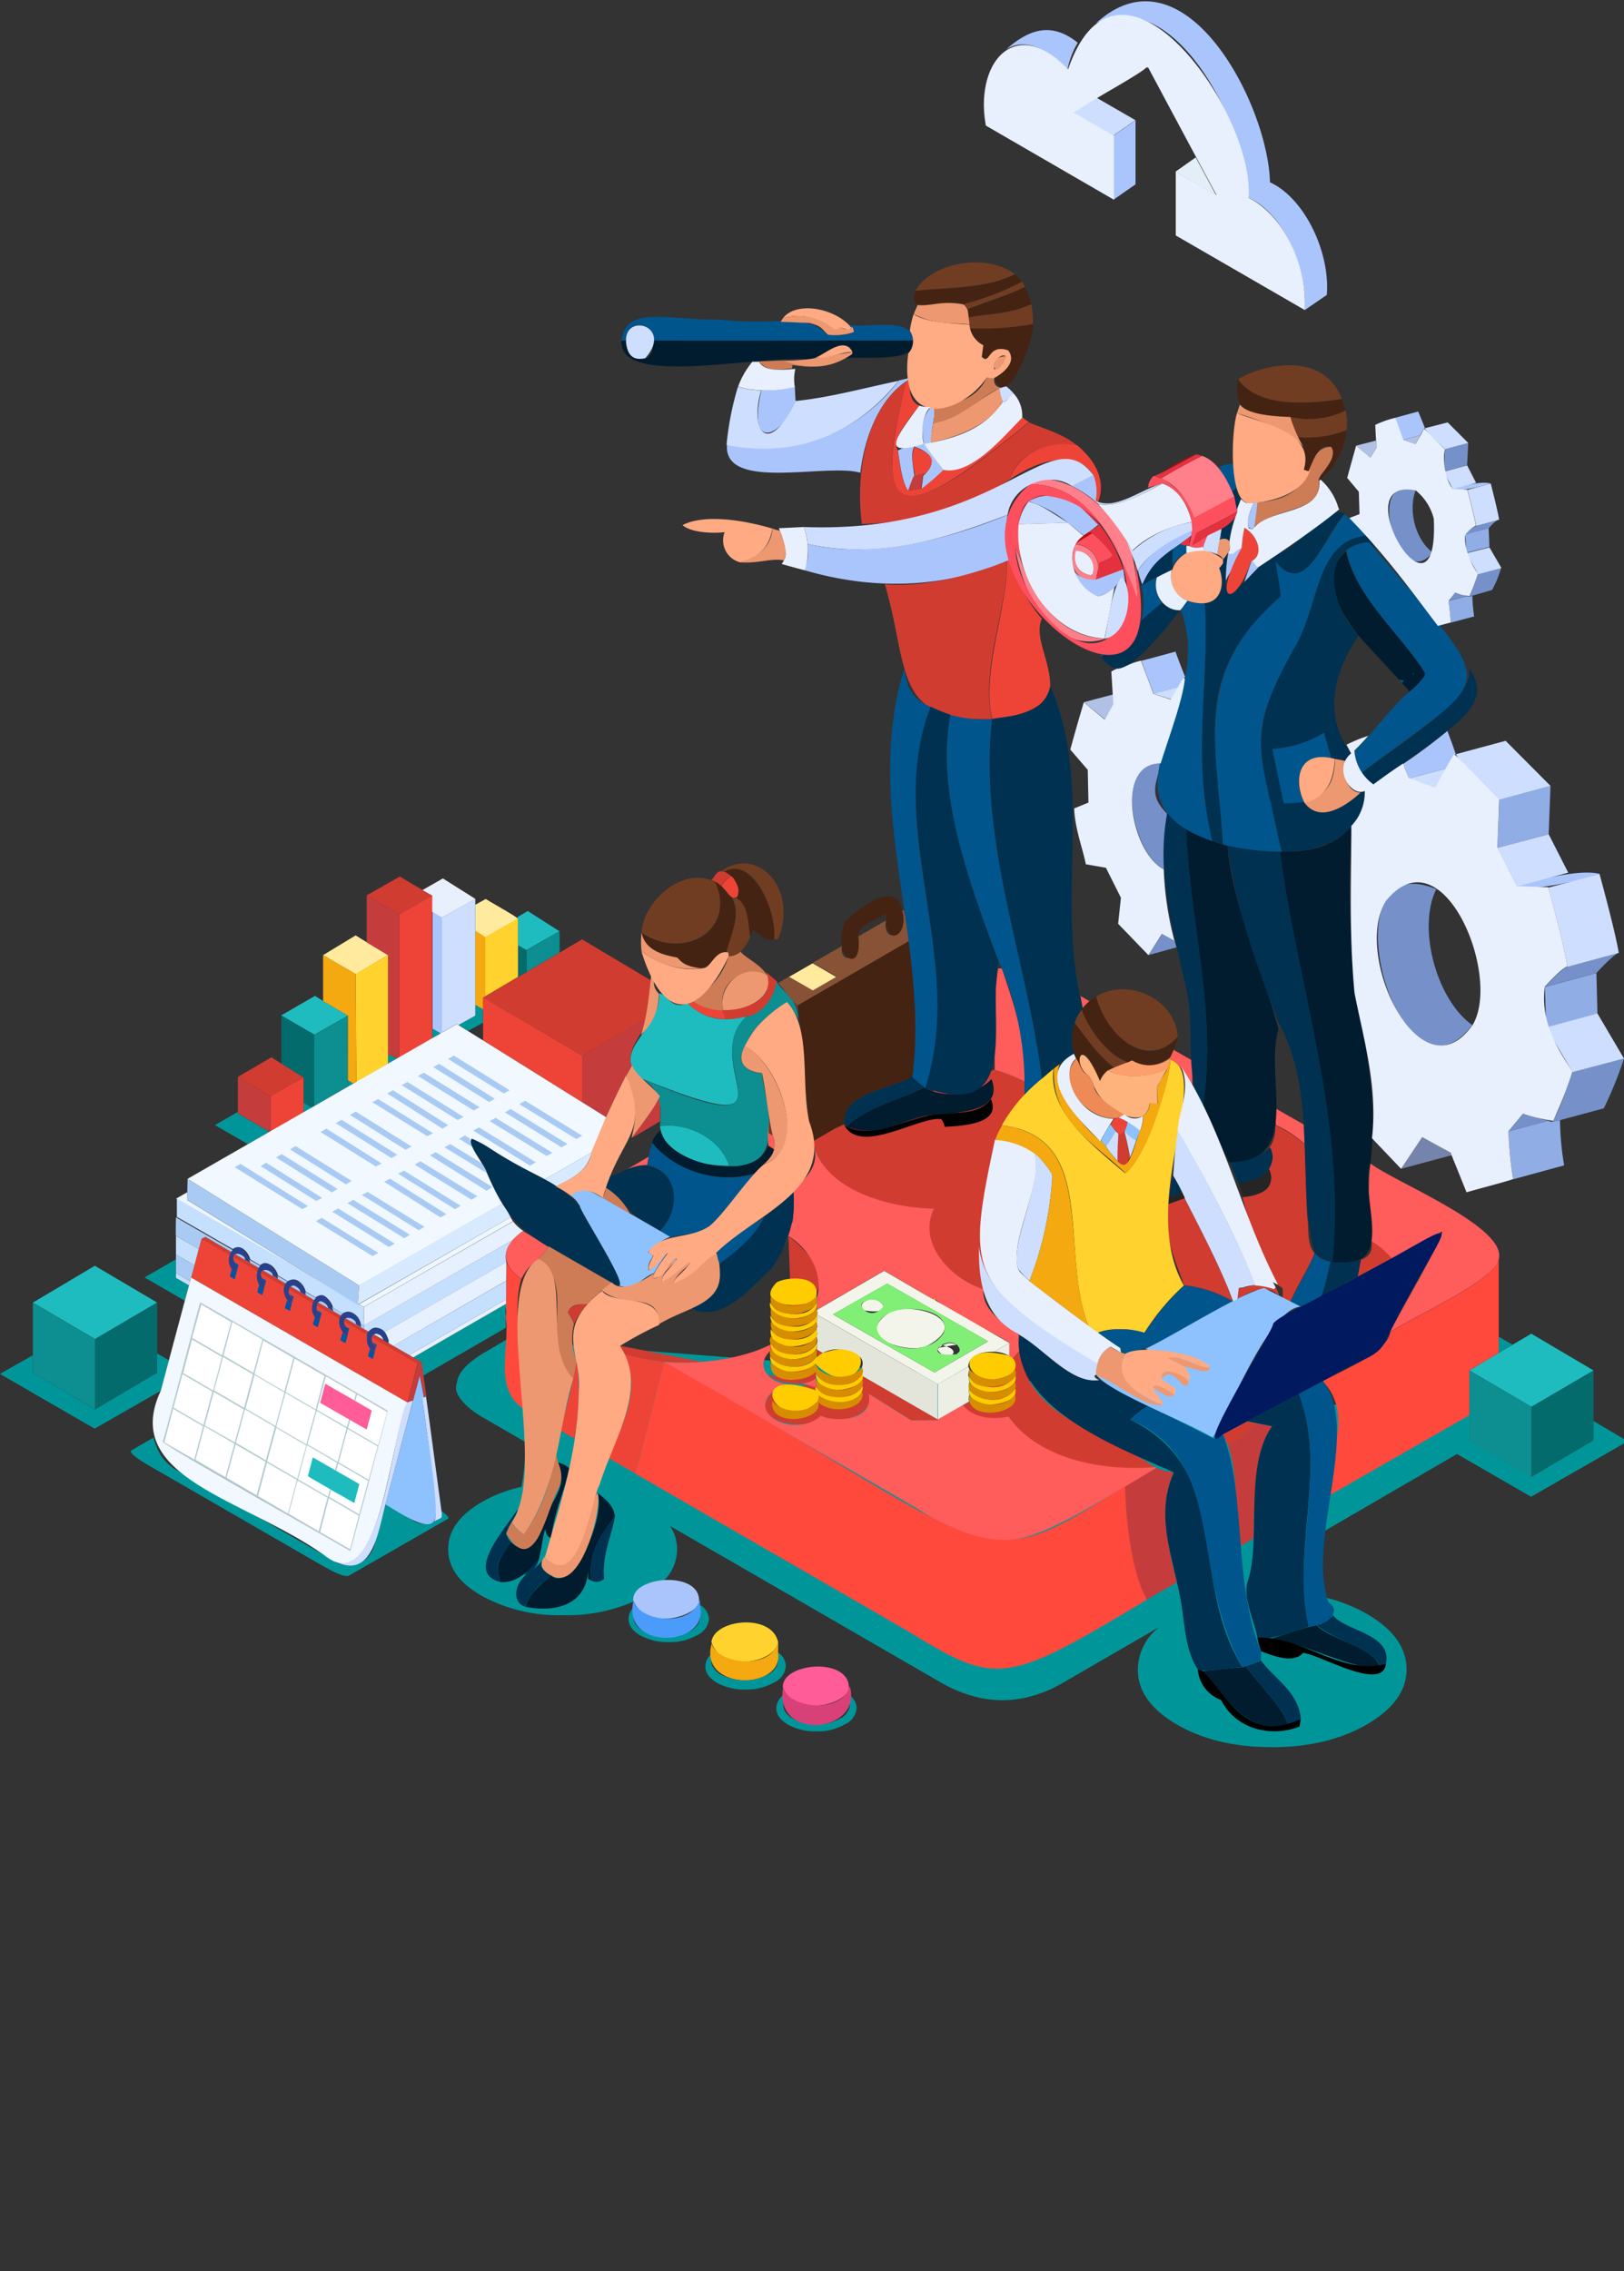 <svg xmlns="http://www.w3.org/2000/svg" width="279.01" height="390"><rect width="100%" height="100%" fill="#333333" stroke="none"/><defs><style>.cls-11{fill-rule:evenodd;fill:#ee4438}</style></defs><g id="Layer_3" data-name="Layer 3"><path d="M257.49 229.53v2.77l2.37-1.41zm-137.24 46v2a1 1 0 010 .24 2 2 0 01-.18.82 3.41 3.41 0 01-1.51 1.51 7.79 7.79 0 01-4 1 7.92 7.92 0 01-4-1 3.77 3.77 0 01-1.27-1.09 2.1 2.1 0 01-.42-1.27.49.49 0 000-.15v-1.6A2.69 2.69 0 00108 278c0 1.09.64 2 2 2.81a9.78 9.78 0 004.9 1.15 9.31 9.31 0 004.84-1.18 3.36 3.36 0 002.06-2.78 3 3 0 00-1.55-2.44zm-33.33-45.46l-3.39 2c-3.06 1.75-4.73 3.48-5 5.17a4.69 4.69 0 00-.18 1.3v.12q.09.24.18.54c.71 1.55 2.38 3.06 5 4.51l6.64 3.84a36.79 36.79 0 01-.06 3.76c-.14 2-.52 4-.52 4a23.38 23.38 0 00-6.81 2.6Q77 261.27 77 266t5.75 8a27.27 27.27 0 0013.9 3.33 28.47 28.47 0 0012.19-2.33l5.35-3.72a7.65 7.65 0 002.14-5.26 7.21 7.21 0 00-1.21-4l46.74 27q10.23 5.73 20.32.18l17-9.84a9.39 9.39 0 00-3.7 7.3q0 5.56 6.74 9.46t16.33 3.88q9.55 0 16.32-3.93t6.78-9.43q0-5.56-6.78-9.5a27.54 27.54 0 00-7-2.79l-3.38-9.69 25.83-15 12.73 7.34 16.6-9.52-5.87-3.48v3.3l-10.67 6.28-10.64-6.28V243m-179.75-6.81L86.89 228v-2.21l.11.21a2.32 2.32 0 010-1.72v-.43l-16 9.23 1.41.81zm3.13 23.25a3.35 3.35 0 010 1.17l-1.45.72a.84.84 0 01-.33.21h-.06l-.18.07a4.06 4.06 0 01-3.12-.67l-4.53-2.63-1.82 6.8a4.65 4.65 0 01-2.72 3.33 4.57 4.57 0 01-4.14-.33l-.84-.52-26.46-15.24a7.75 7.75 0 01-3.32-4 8.9 8.9 0 01-.5-1.51l-3.77 2.18q-.78.45 3.15 2.72l29.47 17c2.62 1.51 4.2 2.12 4.72 1.81l17-9.76c.29-.14-.06-.61-1.1-1.35zM29 233.56l-2-1.16v3.3L16.33 242l-10.68-6.3v-3L0 235.91l16.26 9.4 11.36-6.51zm3.45-12.86l-2.24-1.27v-3.19l-5.38 3.1 6.91 4zm13.82-26.36l-5.42-3.15v-.27l-3.93 2.27 5.67 3.26zM83 175.59v-2.31l-1.33-.77v1.87l-2.9 1.62 1.68 1zm-8.74 1v1.65l1.42-.82zm-22.08 12.76V191l1.42-.81zM66.66 181v1.64l1.56-.89zm-6.89 4.53v1.09l.92-.53zM135 286.06a2.89 2.89 0 00-1.35-2.34v1.22a.73.73 0 010 .22 1.91 1.91 0 01-.25 1 3.61 3.61 0 01-1.45 1.39 8.88 8.88 0 01-8.07 0 3.32 3.32 0 01-1.51-1.54 1.72 1.72 0 01-.18-.78.58.58 0 000-.19v-1a2.77 2.77 0 00-1 2.1c0 1.09.65 2 2 2.81a9.72 9.72 0 004.89 1.15 9.31 9.31 0 004.84-1.18 3.36 3.36 0 002.08-2.86zm11 5.07v1.37a1 1 0 010 .24 1.65 1.65 0 01-.06.46 3.08 3.08 0 01-1.63 1.9 7.89 7.89 0 01-4.05 1 7.8 7.8 0 01-4-1 3.37 3.37 0 01-1.42-1.3 2 2 0 01-.28-1.06v-1.66a2.9 2.9 0 00-1.18 2.24c0 1.09.65 2 2 2.81a9.73 9.73 0 004.9 1.15 9.3 9.3 0 004.83-1.18 3.37 3.37 0 002.06-2.78 2.78 2.78 0 00-1.17-2.19z" fill-rule="evenodd" fill="#009699"/><path d="M66.6 242.23s-32-18.58-32.14-18.54-6.85 24.79-6.36 24.11c.94.5 32 18.53 32.12 18.49s6.57-23.85 6.38-24.06z" fill="#fff" fill-rule="evenodd"/><path d="M244.82 73.53l-.18.06-.64 1.15-2.93.79c-.27-.62-.55-1.78-1.42-3.78l4-1.09c.51 1.21.89 2.16 1.17 2.87zM256.07 83c-1.54.5-4.7 1.38-6.47 1 1.52-.52 4.71-1.42 6.47-1zm-7.71 49l-6.29 1.66c-.27-.68-.6-1.51-1-2.49a88.28 88.28 0 007.59-5.67c.58 1.53 1.07 2.86 1.45 4l-.33.06zm26.45 18.08c-3.29 1.06-10.7 2.93-14.18 2.14 3.3-1.12 10.69-3.04 14.18-2.17zm-166 124.8c-.57-4.35 12.28-5.41 11.23.59-1.76 2.69-9.36 4.09-11.2-.62zM172.9 96.36c-10.73 4.69-22.85 5-34.62 1.57.15-1.12.79-1.79.49-4.51 10.95 2.52 23.4-.55 34.34-5a15.89 15.89 0 00.47 7.71zm-17.14-30.93c-4.3 2.8-7.18 9-7.95 15.75-5.8-1.72-23.57 3.3-22.91-4.85a29.14 29.14 0 0029.51-11l1.91-.44v.16c-.18.13-.38.25-.56.38zm68.41-12.19c.48-6.18-3.2-16.54-9.76-19.31C214.09 21.09 201.6-2.7 188.29 4c15.08-13.8 29.54 13.67 29.9 27.3 6 2.76 10.36 12.09 9.76 19.34zm-39-45.92a14.43 14.43 0 00-1.75 4.54c-2.37-2.37-6.74-5.86-10.58-3.36 3.7-3.24 7.59-4.96 12.3-1.18zm9.92 13.33v11l-3.81 2.66v-11zM136.83 68.8c-2.73 6.56-8.56 8.71-6-1.82a19.62 19.62 0 005.72-.6l.12 2.43zM157 81.86c-.35.82-.66 1.64-.93 2.48-1-1.24-1.43-4.33-1.81-7a11.71 11.71 0 014.49-1.1c-.4-2.14-.58-4.26 1.18-6.36h.53c.41 1.7-.6 3.4-.43 6.21l-1.28.18c.85 1.14 2.29 3.11 3.37 4.46a35.1 35.1 0 01-3.81 3.27l.32-2.32c1.8-1.61 2.44-3.61-1.55-5-.6 1-.34 2.58 0 4.84zM76 177.3l-.27.15-1.42-.83v-20.07l1.69 1zm139.43-91l.7-.08c-.29 1.43-.07 3.23-.82 4.55-.26-.06-.05.13-.72-.15-.45-1.04-.04-2.15.78-4.27zm-.18 9.87c.27.71.63 1.07 1.06 1.1-.56.63-1.54 1.65-2.55 2.72.52-1.53.94-2.75 1.25-3.68zm-1.9-2.1c-.14 2.38-1.56 3-2.75 5.62a25.72 25.72 0 01.44-4.81c.45.22.4.49 1.22-.12a2.12 2.12 0 011.03-.64zm-26.18-2.78l-1 .66c-2.91-2.36-5.06-4.42-9.43-5.89 3.49-2.31 9.09 0 12 4zm17.47.69c-2.75 2.24-6.64 4-8.37 8.44a16.65 16.65 0 01-.76-2.48c2.21-3.22 5.16-5.1 9.37-6.89zm-20.41-8.55c1.25-.61 2.48-1.24 3.69-1.88a7.78 7.78 0 01.38 4.42.19.19 0 00-.1 0l.09.09v.15a16.52 16.52 0 00-4.12-2.73zm4.12 16l4.65-1.71.33 2-.45-.63c-1.47 1.71-1.21 2.21-4.11 3.32a6.15 6.15 0 01-4.11-4.26c.44.79 1.77 1.27 3.63 1.32zM202.37 118l-4.17 1.15c-.48-1.4-.92-2.42-2.11-5.68l5.86-1.58q1 2.73 1.69 4.39l-.24.06z" fill="#aac5fc" fill-rule="evenodd"/><path fill="#e3eff6" fill-rule="evenodd" d="M201.95 29.48l3.48-2.45 3.47 6.44-6.95-3.99z"/><path d="M255.89 93.91l-4 1-.13-3.17 4-1.06zm-6.63 13c0-.43-.21-2-.36-3.75l3.12-.79a1.52 1.52 0 00.93-.06 32.16 32.16 0 00.31 3.54zm16.81 36.34l-8.79 2.32.3-8.25 8.8-2.39zm-.66 26.24l8.86-2.42.18 7-8.8 2.39zm-5.44 33a64.11 64.11 0 01-.79-8.22l6.83-1.85c.35.29 1.11.21 2-.12a49.48 49.48 0 00.72 7.8z" fill="#90ade6" fill-rule="evenodd"/><path d="M248.24 77.13l4-1.06-.18 3.81-4 1.09zm7.52 13.6l-4 1.06c1-1.67 4-2.14 5.78-2.63a5.91 5.91 0 00-1.78 1.57zm-1.84 7.77l4-1.06a19.16 19.16 0 01-1.57 3.87c-.7.18-3.34 1-4 1.09a.05.05 0 01.06-.06 33.4 33.4 0 001.51-3.84zm15.39 67.5l8.8-2.39q-.92.33-3.84 3.45l-8.86 2.42q2.93-3.2 3.9-3.48zm.85 18.08l8.85-2.33a67.69 67.69 0 01-3.47 8.56l-8.86 2.39c1.32-2.17 2.15-5 3.48-8.64zM243.22 84.2c-1.18 2.94-.41 8.07 2.87 10.64-5.5 7.41-12-13.84-2.87-10.64zm8.8 18.14l-3.12.79 1.12-1.39a16.51 16.51 0 001.98.6zm-5.26 50.34c-3.3 6.62 0 18.95 6.19 23.34-12.95 16.73-25.7-31.42-6.19-23.34zM266 192.43l-6.83 1.85 2.48-3c1.35.41 2.81.79 4.35 1.15zm-65.49-52.69a53.35 53.35 0 00-.53 9.51c-4.93-2.12-9.1-18-.53-18.2-.82 3.71-2.19 5.39 1.07 8.69zm1.3 21.75c.1.39.2.79.31 1.18L197.3 164l2.38-3.62z" fill="#7691c9" fill-rule="evenodd"/><path d="M240.71 200.69l3.63-5.44 4.92 2.69c0 .12 0 0 .13.42z" fill="#7484aa" fill-rule="evenodd"/><path d="M66.66 164l-5.56 3.27-5.59-3.27 5.59-3.39c1.15.74 4.25 2.57 5.56 3.39zm16.72-3l-1.72-1.12v-4.53l1.81-1c0 .12 5.47 3.1 5.56 3.45zm56.26 4.42l4.11 2.38-4.11 2.36s-4.11-2.33-4.14-2.39l4.08-2.35z" fill="#ffea9e" fill-rule="evenodd"/><path d="M71 240.47l-1 .34 1.78-6.66.09.06.58-.33c.18 1.34.6 4.4.81 5.93l-.39.12-.7-3.69zm-30.13-55.56l5.63 3.29v6l-.21.12-5.42-3.15zM66.66 181v-17L63 161.81v-8.07l5.6 3.26v24.55l-.38.21zm37.49 10.83l-4.15-2.6v-7.95l10.93-6.43c.07 2.52-3.46 5-2.38 8.06-1.4 2.49-2.86 5.35-4.4 8.9zm9.28.7l-4.94 2.9c2-2.74 3.26-4 4.82-7.21a41.76 41.76 0 01.12 4.29zM156 84.34c.27-.84.58-1.66.93-2.48a5.83 5.83 0 012.14-.65 3.47 3.47 0 01-.5.42s-.26 1.82-.32 2.33l-2.27.39zm46.17 187.38l-5.16 2.95c-2.58-4.43-3.57-12.94-3.75-19.5l5.42-3.15a8.75 8.75 0 003 .82c-2.68 5.6-1.13 12.26.53 18.88zm13.1-7.5l-2.25 1.29c-.9-5.07-.16-11.29-2-17.22a18.64 18.64 0 004.88-3.9l2.65.53c-3.45 4.72-2.86 13.16-3.24 19.3z" fill="#c53c3c" fill-rule="evenodd"/><path d="M52.18 185l-5.68 3.2-5.63-3.29 5.75-3.36zm22.07-31.2L68.6 157l-5.6-3.26 5.69-3.24c1.22.72 4.24 2.56 5.56 3.27zM83 171.3l17-10 11.77 7a60.34 60.34 0 01-.87 6.6l-10.9 6.38zm42.59-20.92a7 7 0 00-1.75 1.72 3.88 3.88 0 00-1.66-1c.82-.54.96-2.62 3.4-.72zm6.23 17.11a3.32 3.32 0 00-.3-.66l2 1.72c-.37 2.14-2.23 5.74-5.23 6l.06-.06a10.21 10.21 0 01-3.78.48 2.75 2.75 0 00-.55-1.54c2.57.13 9.08-1.02 7.79-5.94zm38.61-44c-17.16.42-14.09-8.42-18.41-23.18 6.63.54 14-1.29 20.89-3.93.48 7.05-4.54 18.34-2.49 27.09zm3-41.1c-8.94 5.53-15.92 7.24-25.34 7.59-1.13-8 .42-19.77 7.7-24.53-7.92 29 4 20.94 21 7.07 2.18 1 5.78 1.89 8.27 4-4.89-.68-9.73.73-11.66 5.85zm59.81 136.81c.22-1.2.4-2.19.55-2.94-2 .28-1.93.77-5.08.42 1.71-.09 7.74.81 6.89-3.61a14.26 14.26 0 013.49 3zm-64.33 2.18c-5.8-2.27-11.46-7.7-8.44-13.85-8.29-.21-19.2-3.28-20.81-11.6 3.14-3 27-10.63 31.24-12.28a26.11 26.11 0 015.1 2v2.25m35.78 35.54a20.7 20.7 0 00-8.35-2.75c-1.39-4-3.81-9-2.73-14 .77-.25.76-.25 2.81-1 2.68 5.31 6.03 11.51 8.3 17.79zm12.56-26.8c.07 2.62-.05 8.45.26 12.4l-.1.1h.11c.28 1.17-.16 4.63 1.23 6-.85 2.4-2.53 4.75-4.15 8.34l-1.33-.68a12.23 12.23 0 000-1.52s0-.1-.15-.22h-.06a8.74 8.74 0 00-.77-.5l.08-.1c-3-4.55-4.53-9.22-6-14.91 2.42-.59 5.93-.55 4.51-4.8a3.49 3.49 0 00.12-3.66 6.11 6.11 0 001-3.87 20.8 20.8 0 015.28 3.46zm-31.23-2.48a35 35 0 011 4.58c-.73 1.27-.46 2.15-2.18.61-.06-1.37.12-3.08.13-4.75.29.19.72.17 1.08-.4zm22.51 26.53a10.52 10.52 0 013.26.64l.24-.37a4 4 0 01.61 1.51c-2.27-2.18-4.93-.74-7.17.65l.21-1.82a.18.18 0 00.1-.06h.13s0-.05.18-.07 0 0 .15 0h.15a6 6 0 012.17-.44zM174 233.26a12.19 12.19 0 011.2-1.26c1.42 11.6 15.09 14 23.24 20-8.91.73-19.92-1.28-25.13-8.68-2.07.43-5.88.59-7.88-2l1-.58m-18.17-4.45s12.75 7.38 12.88 7.41v.18h-4.54l-7.31-4.57c1.12 3.3-4.52 5.63-8.23 3.78-2.16 3.2-13.74.88-8-4.35m7.35-6a1.5 1.5 0 00-.09-1.08l1.09.63a.12.12 0 01-.09 0 3.26 3.26 0 00-.88.73 1.3 1.3 0 00-.07-.26zm-.06 2.63a5.76 5.76 0 00-.15 1.3c-2.13 2.28-12.6.32-7.83-4.74m4 5l-.91-24.69c11.09 8.77 2 12.77-3.17 18.68-6.78 3.32-16.78 4-25.05 1.64a4.8 4.8 0 01-.77-1.5M211 248.29a16.5 16.5 0 00-.91-2l4.16-2.23 1.63.34a18.45 18.45 0 01-4.88 3.89zm-87.4-30.67a5 5 0 00-.11-.88 2.37 2.37 0 01.13.88zm-1.75-7.11a4.75 4.75 0 00.4-.38c-.05.04-.02.15-.38.38zM35.07 213l-.45-.27.69-.33 37.1 21.49-.58.33c-.05-.06-36.66-21.16-36.76-21.22zM101 223.87a12.28 12.28 0 00-2.36 3.45 8.08 8.08 0 00-1.06-2c.27-.92 1.42-1.44 3.42-1.45z" fill="#d13c31" fill-rule="evenodd"/><path class="cls-11" d="M154.23 77.32c.18 1.11.65 5.62 1.81 7l2.27-.39a35.1 35.1 0 003.78-3.27c4.66 1 9.92-5.39 13.59-9a6.33 6.33 0 001.09.8C157.72 88 148.53 93 155.76 65.43c.18-.13.38-.25.57-.36.17.8-.61 3.56 1.6 4.58-2.29 3-4.68 5.76-3.7 7.67zm33.63 4.28c-2.49-3.85-8-3.51-14.46.77 1.83-4.66 6.37-6.73 11.65-5.92 3.08 2.6 5 5.94 3.64 9.67l-.45-.1a7.78 7.78 0 00-.38-4.42zm-113.61 75v21.72l-5.65 3.25V157l5.65-3.2zM46.5 188.2l5.68-3.2v6l-5.68 3.27zM83 173.28v-2l17 10v7.95l-17-10.58zm43-19.12c-.7-.2-1.1-1.15-2.09-2.06a7 7 0 011.75-1.72 5 5 0 01.52.51v.11a3 3 0 01.48 3 1.59 1.59 0 01-.66.16zm-7.89 18.08l.81-.42a9.25 9.25 0 005.11 1.63 2.75 2.75 0 01.55 1.54 9.31 9.31 0 01-6.52-2.75zm62.37-54.39c-.12 3.89-6.42 5.38-10 5.62-2-8.26 2.87-19.74 2.48-27.11l.68-.26a26.21 26.21 0 005.36 10.14c-1.41 3.09 1.45 7.09 1.43 11.61zm7.8-31.77l.36.34s0 .09-.05.13-.24-.22-.36-.32zm-29.12-4.87a5.83 5.83 0 00-2.14.65l.15-.35c0-.76-.91-3.15 0-4.84 1.14.83 4.59 1.41 1.94 4.54zm33 113.43a9.39 9.39 0 01-1.33-1.6c.23-.36.16-.23.6-.94.28-.06.55-.13.82-.21a8.67 8.67 0 011.45.76 5.3 5.3 0 01-.5 1.55c-.2.12-.53.8-1.1.44zM71.74 234.15L70 240.81l-37.17-21.44c.53-1.94 1.21-4.52 1.79-6.65l.45.24m72.15 19.58a41.63 41.63 0 006.85 1.28c-1.07 4.41-3.54 14.18-4.9 19.2l-4.6-2.65c1.75-4.56 5.96-11.78 2.65-17.8zm-8.12 1a44.37 44.37 0 01-.41 13.46l-2.39-1.38c.92-3.52 2.04-7.86 2.8-12.07z"/><path d="M263.11 241.56l-10.67-6.26 10.64-6.3 10.7 6.32zM27 223.66l-10.67 6.26-10.68-6.26 10.64-6.32zm28.51-51.78l4.26 2.51-5.77 3.26-5.69-3.3 5.81-3.35zM89 157.67l-.12-.18 1.79-1.06 5.44 3.47-5.69 3.24-1.42-.82zm39.22 16.9c-8.64 8.59 10.84 22.32-18 10.61-5.72-4.86 3.48-8.31 3-14.57 1.2-.19 2.17 3 4.87 1.63 2.5 2.45 5.64 3.48 10.25 2.27zm-3 25.6c-4.27 0-10.92-1.18-11.85-6.8 4.15-.7 10.32 1.73 11.91 6.8zM56.9 255.83c-.14-.12-3.57-2.06-4-2.36l.84-3.23 8 4.59-.87 3.24z" fill="#1fbcbf" fill-rule="evenodd"/><path d="M263.11 241.56l10.67-6.26v12l-10.67 6.28zM16.33 229.92L27 223.66v12L16.33 242zm37.27-39.78l-1.42-.79V185l-3.84-2.36v-8.26l5.69 3.3v12.24zm36.85-27l.08 3.72-1.5.87v-5.41z" fill="#046b6d" fill-rule="evenodd"/><path d="M5.65 223.66l10.68 6.26v12.06L5.65 235.7zm84.88-56.8l-.08-3.72 5.69-3.24v3.65zm19.67 18.32c28.85 12.24 9.42-2.92 18-10.61 2-.25 4.61-2.42 5.23-6 1.17 1.86 3.59 2.95 3.74 6.41a26.84 26.84 0 00-2-2.9 22.62 22.62 0 00-4.9 4l-.09.06a15.42 15.42 0 00-2.78 4.93c-.47 1.55 1.09 3.17 3.48 3.2.68 5.16 4.53 16.72-5.63 15.93-1.33-4.3-6.62-7.53-11.85-6.8.11-2.78.6-6.1-3.2-8.22zm142.24 50.12l10.67 6.26v12.06l-10.64-6.28zM59.77 186.6L54 189.89v-12.24l5.74-3.26z" fill="#0d8e90" fill-rule="evenodd"/><path d="M61.1 167.22l5.56-3.22v18.67l-5.44 3.15zm27.9-9.55v10.06l-5.65 3.34V160.9zm90 27.54c.67-.58 1.35-1.15 2-1.7-.95 7.29 6.33 12.84 12.24 17.9h.08c3.3-2.16 7.56-15.35 7.79-19.47 7.31 2.8-5.75 24.74 2.29 38.79a38.54 38.54 0 00-6.8 8.13c-2-.55-5.36-1.1-8.07 0l-1.53-1.18c-5.09-13.1 1.78-32.4-14.88-34.46a27.66 27.66 0 016.88-8.01zM189.31 196l-.15-.15.24-.42-.21.39a1.36 1.36 0 00.12.18zm-55.62 86c-.76 3.76-10 5.1-11.46-.08.5-3.92 10.42-4.99 11.46.08z" fill="#ffd22e" fill-rule="evenodd"/><path d="M59.77 185.51v-11.12l-4.26-2.51V164l5.59 3.2.12 18.55-.53.3zm23.61-14.44l-.39.23v2l-1.33-.77v-12.75l1.72 1.12zM187 227.68L176.8 220a56.91 56.91 0 004-18c0-.05 0 0-.06-.18s0 0-.06-.19c-1.79-3.34-5.09-5.49-9.74-5.83a17.32 17.32 0 011.21-2.54c16.39 1.99 9.85 21.2 14.85 34.42zm2.93-30.89c3.41 4.67 3.65 4.63 5.86-2.66l-.06-.09.12.12a4.22 4.22 0 00.49-2.51 2.79 2.79 0 001.21-2.27l1.36.15c.08-.57-.35-2.81.15-3.35.75-1.61 1.77-2.4 1.84-4.45l.28.18c-.46 4.25-3.89 16.46-7.79 19.47h-.08c-5.48-5.23-12.73-9-12.24-17.9a8.87 8.87 0 011-.75c-1.4 3.1 2.31 9.21 7 13.24a.38.38 0 01.09-.18 6.6 6.6 0 01.76 1zm-56.25 86.93c1.06 6.56-13.72 6.69-11.41-1.53.87 3.5 10 4.74 11.43-.22z" fill="#f3a90f" fill-rule="evenodd"/><path d="M30.41 205.74l-.12.09a.2.2 0 01.06-.15s.04.02.06.06z" fill="#837c6e" fill-rule="evenodd"/><path d="M55.28 220.26s-25-14.36-25-14.43c.17-.15 1.21-.71 1.88-1.11v1.32zm7.21 4.16l-.83-.48L87.72 209a7.78 7.78 0 00.41.71z" fill="#eef6ff" fill-rule="evenodd"/><path d="M34.15 214.46l-.74 2.78-3.18-1.83v-3.2s3.6 2.05 3.92 2.25zm27.51 9.48l.83.48v3.17l25.61-14.67c-.48.8-1.53 1.7-1.11 3.81l-20.92 12c-.47-.26-1.51-1.53-2.73-.09l-.82-.45v-.58l-.54-.31c-.2-.9-1.45-2.77-3.06-1.76l-1.71-1c-.16-.88-1.46-2.84-3-1.77l-1.69-1c-.18-.9-1.45-2.83-3.06-1.76l-1.7-1c-.17-.9-1.46-2.83-3.07-1.77l-1.7-1c-.18-.85-1.41-2.85-3-1.77 0 0-9.44-5.46-9.6-5.5v-3.17c4.57 2.65 27.48 15.73 31.17 18.2zm-29.19-3.24l-2.24-1.27v-.85l2.44 1.42zM87 223.09l-16.7 9.57-2.73-1.57L87 219.91zm-45.32-7.5l-.63-.36a1.27 1.27 0 01.64.36zm4.17 2.41a1.16 1.16 0 01.62.36zm4.77 2.75a1.19 1.19 0 01.58.33zm5.38 3.08l-.58-.33a1.23 1.23 0 01.58.33zm8.8 5.62l-.56-.31c.33-.12.14-.26 1.08 0zm-4.65-3.22a1 1 0 01.6.35z" fill="#c5dffe" fill-rule="evenodd"/><path fill="#d7e5ea" fill-rule="evenodd" d="M30.26 212.08l.03.13h-.03v-.13z"/><path d="M88.1 212.92l-25.58 14.67v-3.17l25.64-14.69a7.17 7.17 0 001.75 1.63 10.11 10.11 0 00-1.81 1.56zm-21.32 17.7c-.18-.37.39-.08-.71-1.91l20.92-12c.05 0 0 2.74 0 3.18l-19.41 11.2zm4.22 2.45l-.69-.41L87 223.09v.75zm-5.09-3l-1.14-.65.52-.28c.16.14.19.13.62.96z" fill="#e7f0ff" fill-rule="evenodd"/><path d="M27.62 238.8c1.46-5.4 3.72-14 5.21-19.43L70 240.81c-3.24 7.36-4.68 34-14.3 26.22-13.58-9.68-35.12-13.25-28.08-28.23zm58.8-32.22L61.7 220.73l-29.47-18.32c15.19-8.71 31-17.81 46.25-26.57 5.78 3.61 20 12.45 25.67 16l-2.52 6.05-8.2 4.7M28 247.61c-.15.31 32 18.55 32.19 18.68.06-.1 6.58-23.85 6.38-24.06 0 0-32-18.58-32.14-18.54S28.1 247.51 28 247.61z" fill="#f1f8ff" fill-rule="evenodd"/><path d="M30.23 218.58v-3.17l3.18 1.83c-.15.55-.53 1.95-.74 2.75zm0-6.37c-.08-.14 0-2.56 0-3.18 0 0 32.19 18.54 32.26 18.56v.59l-27.18-15.79-.69.33-.47 1.74s-3.73-2.13-3.89-2.25zm2-9.8l29.47 18.32-.24 3.33L32.14 206c.01-.66.06-2.57.09-3.59zM69 186.33l1-.55 9.64 6-1 .54zm-2.48 1.42l1-.55 9.49 6-1 .6zm-6.41 3.69l1-.58 9.58 6-1 .57zm21.19 2.69l1-.55 9.77 6-1 .57zm-6.86-10.89l1-.57 9.58 6-1 .55zm-2.63 1.51l1-.57 9.58 5.93-1 .57zm11.16.81s-5.81-3.6-6-3.74l1-.57 9.58 5.95-1 .55zm-19 3.7l1-.54 9.43 5.86-1 .51zm-6.29 3.6l1-.58 9.58 6-1 .57zM86.74 191l1-.57 9.74 6-1 .58zm-2.6 1.51l1-.57 9.77 6-1 .54zm5.08-2.93l1-.57 9.8 6-1 .58zm-4.63 14.24l-1 .64-9.73-6.08 1-.54zm-1.81-4.06l.92 1.72-7.33-4.48 1-.55zm-2-4.22c-.11.06.13.75.6 1.55l-2.5-1.55 1-.58zM58 204.16l-1 .58-9.59-6 1-.57zm-2.66 1.52l-1 .54-9.56-6 .94-.57zm-2.42 1.42l-1 .51-11.61-7.2 1-.57zm14.9 6.44l-1 .57-9.73-6.05 1-.57zm-2.82 1.6l-1 .54-9.73-6 1-.58zm.57-15.36l-1 .51-9.5-5.92 1-.58zm-5.14 3l-1 .58-9.59-6 .94-.57zm-.75 3.81l1-.57 9.76 6-1 .58zm2.48-1.42l1-.51 9.77 6-1 .58zm17 1.88l-1 .57-9.76-6.08 1-.54zm-2.48 1.42l-1 .57-9.68-6.12 1-.54zm-5.44-8.5l1-.57 9.77 6-1.01.6z" fill="#a9cbf3" fill-rule="evenodd"/><path d="M95.47 203.74l-2-1.18 8.2-4.7c-.75 2.86-2.37 4.04-6.2 5.88zM87.72 209c-.25.15-26 14.85-26.26 15l.24-3.33 24.72-14.15z" fill="#d8eaff" fill-rule="evenodd"/><path d="M257.49 216.21c-.31 3.54-15.81 10.42-18.64 12.53-.21-.29 11-19.25 8.58-17.09l-8.34 4.44a14.26 14.26 0 00-3.49-3c-.27-4.12-.71-9.13-.15-13.32 4.03 3.16 23.55 10.88 22.04 16.44zm-124.38-18.79a12.23 12.23 0 01-1.09-.69 15.11 15.11 0 01.06-3.95v1.77l.68.39a9.28 9.28 0 01.35 2.48zM176 185.69a26.11 26.11 0 00-5.1-2c0-4.75-.29-11.52.58-17.4h.65c1.98 6.04 4.16 11.82 3.87 19.4zm-2.59 44.9c-.53-.62-12.92-6.77-12.88-7.8a.86.86 0 00-.09.39l-8.55-5-11.55 6.71a1.65 1.65 0 01-.09-.21 1.55 1.55 0 00.12-1.09 1.35 1.35 0 000-.84c1-3.52-.75-7.83-4.91-10.54a19.48 19.48 0 00.6-2.31h.07a23 23 0 00.18-5.41c1.34-1.77 4.63-3.71 3.52-7.67 2.24 7.39 12.3 10.51 20.66 10.7-2.76 5.54 2 11.49 8.44 13.85-.15 3.44 2.78 5.34 6.17 7.79a20.9 20.9 0 00.12 2.78 12.19 12.19 0 00-1.21 1.31 3.51 3.51 0 00-.58-.44zm31.41-48.51c0 1.5.05 3 0 4.49-.6-1.17-1.87-3.94-4-4.81a6.08 6.08 0 00.77-1.51zm14.18 8.16l5.26 3c0 .63.08 1.45.15 3.4a20.35 20.35 0 00-5.2-3.46c-.07-.67-.08-.84-.21-2.94zm-33-17.09c-.11-.71-.23-1.42-.36-2.12l1.56.89a7.47 7.47 0 00-1.2 1.23zm38.6 35.93a.49.49 0 000 .12h-.11zM198.72 252c-23.53 14.21-26.61 16.19-41.19 7-12.67-7.34-43.41-25.11-43.51-25.18 5.49.6 13.59-.46 18.25-2.89 0 .33 0 0 .18.75a1 1 0 00-.12.27c-2.33 1.9-1.05 5.2 2.87 5.71a4.15 4.15 0 00-2.18 1.09c-5.14 4.11 3.8 8.25 8 4.35 2.24 1.1 9.19 1 8.23-3.78l7.31 4.57h4.54v-.18l4.29-2.48c1.65 2 4.51 2.68 7.88 2 4.95 7.08 15.63 9.45 25.13 8.68zm-67.48-52.09a4.26 4.26 0 01-.49.42 3.45 3.45 0 00.43-.42zm9 37a1.43 1.43 0 000 1.08 1.18 1.18 0 00-.31.19 9.64 9.64 0 00-2.11-.58 6 6 0 002.39-.91zm-32.61-36.06l3.83-2.25c-.08.44-.16.94-.25 1.48a8.38 8.38 0 00-3.6.77zm-15.15 15.32c-.75.81-1.72 1.07-2.9 3.44-2.57-1.78-4.56-4.87.3-8.25-.11 0 4 2.42 4.38 2.63a17.4 17.4 0 01-1.78 2.18z" fill="#ff5c5c" fill-rule="evenodd"/><path d="M257.49 229.53v2.77l-5.05 3v7.7l-24.28 13.9c-.34-6 4.67-13.92-.9-19.72 2.58-1.6 11-4.71 11.59-8.41 3.14-2.27 18.09-8.87 18.64-12.53zm-167.66 12.3c-5.19-3.54-2.06-10.92-3-16l.17.17c-.17-2 .1-6.92 0-9.22a7.8 7.8 0 002.57 2.84c-1.87 5.98.85 15.38.26 22.21zm19.34 11.22c1.21-4.48 3.67-14.16 4.9-19.2 58.62 32.87 52.86 38 79.23 21.32.1 5.67 1.08 14.91 3.75 19.5-24.45 14.7-25.77 14.78-41.07 5.41z" fill="#ff493c" fill-rule="evenodd"/><path d="M236.39 75.65l.12 1.12-1.09 1.81-2.42-2.06zm7.64-.91l-.87 1.51-2.06-.72zm-57.8 45.83l5-1.33.12 1.6-1.48 2.72z" fill="#b1c1e6" fill-rule="evenodd"/><path d="M156.36 161.48l-19.29 11.15c-1.27-.81-1.56-1.83-3.38-3.85l1.84-1.08 4.11 2.36 4.11-2.36-4.11-2.38 5-2.88c-.53 3.33 3.71 2.55 2.78-1.63l4.78-2.75c-.68 4 3.8 3.13 2.78-1.63l.3-.17c.33 1.3.72 3 1.08 5.22z" fill="#885236" fill-rule="evenodd"/><path d="M221.69 71.6c-7.2-.37-9.8-.84-9-6.5 2.66 4.72 12.83 4.36 17.81 3.41l.67 2a14.41 14.41 0 01-9.48 1.09zm5.16 10.74l-.29.23c.11-1.54 3.47-3.27 2.18-5.84-2.27-1-2.71 2.38-3.9 4.21l-.85-.27a6.31 6.31 0 00-.91-5.6 18.55 18.55 0 008.26-1.21 12.59 12.59 0 01-4.49 8.48zm-102.41 67.31c4.28-3 9.44 7 8.55 11.64-1.28.42-2.16-.63-3.69-1.63a.33.33 0 000 .15c-.05.12-.21.46-.42 1.09-.46-2.38.1-4.17-2.24-6.86.45-.78.42-1.48-.48-3v-.07a5.29 5.29 0 00-1.57-1.24zm30.56 6.78c1.26 4.15-3.06 6.76-2.78.39-1.26 1.21-4.83 1.78-4.78 4 .91 6.61-4.67 3.91-2.31-2.48 1.87-2 8.92-7.69 9.87-1.91zm22.43-100.77c.44 2.45-4.56 15.24-6.56 9.25 1.62-.33 5.24-5.6.49-5-.36-.2-1.36 2.22-2.69 1.3l.27-2a4.58 4.58 0 01-2.3-2.87 49.83 49.83 0 0010.79-.68zm-.27-3.41c-3.24 1.47-6.4 1.56-10.76 2.26 0-.26 0-.24-.21-1.39 2.81-1.12 6.42-2.12 9.88-3.84a10.39 10.39 0 011.09 2.97zm-1.72-4a1.06 1.06 0 01.12.2 46.7 46.7 0 01-10.1 3.84h-.09c-1.06-1.47-10 2.81-8.1-2.33 5.13-.69 11.37-.09 17.11-2.84a10.68 10.68 0 011.06 1.12zM124.77 163.5c-1.51-.8-3.22 5.87-8.44.91-2.42-.53-5.56-1.15-6.07-4.2 6.79 4.44 16.3.47 12.54-8.83a3.37 3.37 0 011 .72c.51.32.94 1.4 1.88 2 1.25 2.9.75 4.14-.91 9.4zm12.3 9.13l19.29-11.15a78.69 78.69 0 01.41 23.4c-3.4 2.16-11.81 2.45-11.78 8l-5.33 3.1c-1.49-7.05-1.53-15.46-2.56-23.3zm65.27 5.37c0 .8-.67 2.21-1.23 3.45-2.3 1.23-3.29 2.27-6.63.63a3.34 3.34 0 00-.66.31.12.12 0 00-.09 0c-3.22-1.27-6.35-4.78-7.92-9a8.21 8.21 0 012.48-2.27c1.71 5.53 8.14 13.52 14.05 6.88zm-17.74-2.42c1.79 2.19 3.34 5 6.74 7.74a3.88 3.88 0 00-2.39 2.33c-1.47-.51-.81-4-2.78-4.69-.61 0-1.06.87-.3 2.57a9 9 0 01-1.27-7.97z" fill="#452312" fill-rule="evenodd"/><path d="M231.34 73.86a18.94 18.94 0 01-8.26 1.21 12.61 12.61 0 01-1.39-3.47 14.3 14.3 0 009.5-1.12 10 10 0 01.15 3.38zm-18.63-8.76c5.24-3 14.94-4.38 17.81 3.41-5.2.72-14.1 1.8-17.81-3.41zm-90.54 86a2.17 2.17 0 01.63.24c3.88 8.06-5.14 13.74-12.54 8.83-.01-4.62 6.18-11.17 11.91-9.03zM133 161.29c.53-4.53-3.44-14.37-8.55-11.64a1.3 1.3 0 00-.43-.15c6.59-4.38 13.15 3.67 9.62 11.79a3.33 3.33 0 00-.64 0zm-5.74 2.12a3.25 3.25 0 01-2.06.79v-.64l-.42-.06c1.15-4 2.48-6.62 1-9.37 2.63.17 2.63 3.63 3.11 6.77a8.58 8.58 0 01-1.64 2.51zm47.1-116.36c-4.75 2.5-11.56 2.26-17.08 2.87 2.63-4.73 11.91-6.62 17.07-2.87zm1.09 1.19a5.88 5.88 0 01.63 1c-2.51 1.3-6.19 2.4-9.88 3.84a1.2 1.2 0 00-.73-.84 47 47 0 0010.1-3.84 1.06 1.06 0 00-.13-.16zm1.72 4a13.28 13.28 0 01.27 3.41 52.25 52.25 0 01-10.79.73c-.1-.84 0-.41-.24-1.88 3.09-.63 6.74-.44 10.75-2.25zm-40.64 120.07l.54.32v1.18a5.33 5.33 0 00-.54-1.5zm-4.32 20.06a25.21 25.21 0 00.55 2.57l-.68-.39a8.21 8.21 0 01.13-2.18zm52.39-16.81a7.64 7.64 0 011.24-2.17c1 2.88 4.27 7.79 7.92 9-1 .32-1.89.67-2.75 1a1.66 1.66 0 01.33-.15c-2.62-1.99-4.66-4.9-6.74-7.68zm17.74 2.44c-5.21 5.79-12.14.05-14-6.86 5.03-3.27 13.44.01 14 6.86zm-1.45 3.78a5.43 5.43 0 01-3.5 1.18 7.69 7.69 0 003.75-1.51 1.59 1.59 0 01-.25.31z" fill="#713d22" fill-rule="evenodd"/><path d="M145.36 193.4c4.41 2.21 9.42-1 15.17-2.06 2.8-.5 7.49.39 9.72-2.62 1.84 4.24-4.74 4.59-7.93 4.77-.18-.28.08-.38-.61-1.33-3.68-.58-13.93 6.31-16.67 1v.08z" fill="#020202" fill-rule="evenodd"/><path d="M235.45 199.75c-2.1 5.89 5.08 18.54-6.56 17 2.44-23.69-5.86-46.82-9-70.5 1.94 0 5.12 0 7.82-1.15a11.75 11.75 0 004.47-3.22c-1.82 32.21 5.47 38.74 3.27 57.87zm-96.32-138c-8.3-1-33 5-32.35-3.28h.77c-.59 2.47 4.7 5.72 4.75 0 1 .06 42.42 0 44.57 0 1.21 4.07-9.72 2.61-11.6 3.06a12.91 12.91 0 001.11-.7c.01-3.34-4.45-.14-7.25.89zm94.26 47.39c-2.77-3.68-7.12-9.83-2.14-14.54 1.41 7.6 9.43 14.37 13.57 21-.08.07.05.37-.24.67a11.12 11.12 0 01-2.42 2.48c-.28-.37-.72-.86-1.3-1.48l.39-.37a3.7 3.7 0 01-.9-.18c-1.05-1.22-6.6-7.08-6.96-7.61zm9.34 6.69a.62.62 0 01.22-.1l-.09-.15c-.04.05-.09.13-.13.22zM218 281.47c1.68-.42 6.41-2.2 8.2-2.36 2.64 2.52 10 3.83 10.88 7.19-4.71.59-13.44-4.54-19.08-4.83zm-86-84.74a12.23 12.23 0 001.09.69 8.14 8.14 0 01-1.63 2.27 15.77 15.77 0 00-1.84 1.78c-5.66 1.73-13.45 0-17.6-5.29a4.25 4.25 0 011.42-2.05c1.43 5.8 16.14 9.17 18.56 2.6zm71.76-54.53a23 23 0 007.14 3c.68 10 6.22 21.84 8.74 31.55-2.45 8.17 4.26 23-8.43 22.81-1.27-2.3-2.93-6.22-4.56-9.51 2.57-15.98-2.28-31.48-2.87-47.85zm-33.6 43.24l.18-.17c2.25 6-6.46 5.78-10.82 6.24-5.56 1.1-8.73 4.05-14.18 1.89 4.85-3.88 9.87-4.69 13.45-6.68 2.83 1.78 8.55 1.59 11.39-1.28zm43.26 100.83l.63-.18c1.32 2.05 7.18 8.09 7.14 10-6.8 1.72-9.94-3.83-14.57-9.16zM90.3 275.91c.73-2.66 2.62-3.7 4.36-5.42 3.42 3.18 9.5-9.68 8-14.18 1.1 1 2.61 1.82 3 4.06-2.9 3.68-4.71 6.81-4 11.06l-.63-.33v-1.33c-.34 5.43-5.03 7.23-10.73 6.14zm2.24-8c-1.36 1.28-3.33 3.94-6.59 3.75-.64-3.12-.89-2.87 1.81-6.89 2.24 2.23 4.63.89 5.62-3.32 1.07-3.73 4.71-6.45 2.24-10.38a4.41 4.41 0 012.15 1c-.6 3.59-2.53 7.31-3.11 12.09-.13-.27-.68 0-1-1.6-.4 1.19-.49 2.77-1.12 5.36z" fill="#001c2e" fill-rule="evenodd"/><path d="M210.54 99.74c-.25 5.69 5-2.64 8.1-4.14 4.67-1.51 9.94-9.38 12.33-7.35-4.36 5-6.23 14.55-11.82 8.14.06.63.82 4.55.88 6-15.87 14.16-10.65 24.6-9.92 42.57-.22-.07-.57-.14-1.84-.57-3.6-14.93-.49-25.46-1.32-41 2.5.15 3.74-2.59 2.5-5.86.12-.29.71-.39.66-1.5a6.83 6.83 0 00.76-.95 44.05 44.05 0 00-.33 4.66zm38.15 25.73c-3.2 2.63-9.05 6.59-12.7 9.25a9.79 9.79 0 01-2-2.06c5.05-4 20.17-13.08 18.32-18.07 2.99 4.05 1.16 7.25-3.62 10.88zm-93.36-11s0 .07.06.32l-.06.09zm72.38 30.55a.2.2 0 00-.09-.09v.12a18.16 18.16 0 01-7.47 1.12c-.48-2.13-1.2-5.18-1.87-8.62h-.06c-2.78-9.79-2.05-15.93 4.42-27.14 4.62-7.49 3-17.52 12.29-18.54a13.67 13.67 0 011.26 2.31l-1-1.1c-8.77.69-6.6 11.14-1.79 16-4.1 6.15-6.31 13.83-1.22 20.3-.22.3-.4 0-1 1.26-.61-.14-1.17-.27-2.41-.45l-1.28-4.36a19.35 19.35 0 01-8.86 2.78l1.81 8.59v-.06l.15.82a24.94 24.94 0 003.51-.26c1.89 3.31 6.79 1.26 9.64-1.62a1.91 1.91 0 00.82-.26c.23 3.6-2.7 7.53-6.77 9.18zm-16.79.15a47 47 0 009 1c2.88 22.48 11.47 46.71 9 70.5h-.18a12.52 12.52 0 005.08-.42c-.15.75-.33 1.74-.55 2.94l-6.2 3.3c.36-.56 1.27-4.95 1.55-5.85a5.46 5.46 0 01-2.72-1.45c-3.3-12.26.54-27-6.14-39.45v.09c-3.48-9.01-7.7-20.44-8.84-30.62zm-7.14-3c.44 15.42 5.47 31.58 2.89 47.86-3.32-5.15-1.28-13.23-2.81-20-2.06-9.47-5.33-19.83-3.34-30.35a22.86 22.86 0 003.26 2.52zm34.33 143.5a2.46 2.46 0 01-1 .6c-.73-3-7.56-4.47-10.88-7.19a6.31 6.31 0 002.81-1.72c2.02 2.7 10.2 3.17 9.07 8.34zm-13.24-6.35c-1.58.41-7.32 2.69-8.86 1.85-.42-2.59-2.53-6.8-1.66-9.59 2.4-7.08-.71-19.72 4.2-26.69-1.05-.21-3.06-.61-4.28-.87l8.86-4.71c5.02 12.76-1.32 26.24 1.74 40.04zM212.43 83.79a3.25 3.25 0 00.75 1.94 16.24 16.24 0 00-.69 1.9c-.35-1.36-.08-1.68-.79-3.25zm-2.56 7a3.61 3.61 0 002.27-2 44.32 44.32 0 00-.94 4.14c-.37-.37-.57-.6-1.66-.23.16-.27 0 0 .42-.56l-.27-.22zM194.11 114c-1.73 1.13-3.21 1.17-4.89-1.2l.34-.32c3 .29 5.64-2.51 6.54-6 1.36-1.2 2.54-2.19 3.52-3a4 4 0 003.18 1.21c-1.8 2.44-5.96 7.55-8.69 9.31zm7.21-16.18c-.76.33-3.28 1.59-5.23 2.75-.19-.72-.1-.31-.43-1.7l.55 1.57c1.3-2.64 1.92-3.78 5.29-6.19-.2.8.19 2-.18 3.6zm-20.89 20c7.62 17.43.77 36.74 5.6 55.3a8.32 8.32 0 00-1.49 7.8 43.48 43.48 0 00-5.52 4.26c-2.5-20-10.91-40.76-8.57-61.74 3.55-.59 8.9-.65 9.98-5.59zm-8.86 47.22c-2.12 9.17 4.37 27.65-12.61 21.77 7.06-22.16-7.15-45.89.91-65.48a32.22 32.22 0 003.43 1.4c-2.58 13.05 3.12 28.66 8.27 42.34zm-14.8 19.81v.12l2.06 1.72c-3 1.73-8.44 2.71-13.45 6.68l-.31-.15c-.62-5.45 7.11-5.91 11.7-8.34zm46.28 19.86l-2.13.69c.19-1.17.4-2.34.64-3.5a18.32 18.32 0 011.49 2.84zm9.68-1.65a40.88 40.88 0 00-1.5-3.52 9.9 9.9 0 007-2.48c1.53 2.94-1.42 6.1-5.5 6.03zM188.82 237l8.57 4.37a13.74 13.74 0 00-3.18 2.39c17.81 8.83 9.81 27.15 19.23 42.5-1.08 0-6.85 1-7.65.37-2.6-3.84-2.14-9.27-3.48-14.45-1.24-6-3.7-12.63-.63-19.35-9-4.1-28-10.94-26.6-23.67 4.03 2.04 8.19 8.32 13.74 7.84zm-52.53-32.5a23.55 23.55 0 01-.18 5.41h-.07a21.82 21.82 0 01-3.23 7.53.75.75 0 00-.24.3v.06c-3.36 3-8.45 9.54-13.73 6.86 2.33-.92 5.1-2.58 4.87-6.2 0-.16-.07-.56-.09-1.54 2.8-2 6.34-4.91 7.65-7.95a23.74 23.74 0 005.02-4.47zm-34.65 66.93c-.63-3.82.68-6.95 4-11.06-.4 2.92-2.31 6.73-1.84 10.73a2 2 0 01-2.16.33zm-7-.94c-1.24 1.45-3.32 2.14-4.36 5.42-2.46-.76-2-4.3.88-6.11a4.62 4.62 0 01-1.15.69 26.46 26.46 0 012.51-2.57 3.29 3.29 0 01-1 1.61 10.78 10.78 0 001.67-1.61c-.03.74-.85 1.17 1.47 2.57zm-6.87-5.74c-2.3 3.86-2.69 3-1.81 6.89-6.15-1.54.71-8.95 3-12.51 0 .75-1.24 2.25-2 4.17a3.43 3.43 0 00.83 1.45zm135.69 30.41a8.63 8.63 0 01-2.27.91c0-1.87-5.09-7.06-7.14-10a16.49 16.49 0 002.57-1c2.25 3.16 6.49 5.39 6.86 10.09zm-112.27-95.08c5.23 1.33 6.33 6.62 2.18 11.28-3.87-1.33-6.38-5.29-9.31-7.44.07-.25.31-1 .51-1.87 1.7-.33 4.14-2.13 6.62-1.97zm-27.49 1.44c-.52-1.72-3.55-5.07-2.64-6a17.36 17.36 0 013 1.59c8.12 5.3 10.78 5 15.53 9.94-.48.46 11 17.25 5.38 13.12l-3.4-2c-10.64-5.74-13.78-7.17-17.87-16.65z" fill="#003151" fill-rule="evenodd"/><path d="M210.92 145.21l-.81-.21c-1.13-17.75-5.18-29.6 9.92-42.57 0-.86-.63-4.33-.88-6 4.82 6 7.63-2.55 11.82-8.14 1 .89 2.46 1.56 4 3.66-9.23.74-8.19 12.53-12.87 19.76-6.48 12-6.43 14.88-3.84 25.92h.06c.43 2.26 1.06 5.13 1.87 8.62a46.18 46.18 0 01-9.27-1.04zm25.27-51c21.32 25.44 21.6 20.5-2.22 38.44a8.18 8.18 0 01-1.24-3.74c2.19-2 7.05-8.31 9.46-10.19a12.15 12.15 0 002.42-2.48c.16-.14.13-.17.24-.67-3.78-6.26-11.77-12.67-13.57-21a6.61 6.61 0 013.93-1.45zm-10 184.89a8.82 8.82 0 00-1.33.24c-3.12-12.47 3.31-26.89-1.74-40l4.13-2.19c6.68 8.23-2.86 27.41 1 38 1.75 1.08 1 3.08-2.05 3.96zm-67.39-92.39l-2.05-1.71c3-23.38-8.63-46.52-1.42-70.08l.06-.09c.41 2.62.81 5 4.48 6.53-8.08 21.07 6.25 43.36-.91 65.48zM112.3 58.44c.16-2.42-4.39-4.44-4.75 0h-.77c.79-6.08 7.83-3.46 16.81-3.56 10.49 1.1 14.75-1.31 18.65 2.63 1.41-.13 1.57.5 4.42-.46-.11-.58.11-.19-.67-1.33 2.59.79 10.77-1.54 10.88 2.72-3.11 0-42.93.06-44.57 0zm100.13 25.35l-.73.59a22.22 22.22 0 00-2.36-4.08 4.77 4.77 0 012.56-.66c.1 1.09.17 1.49.53 4.15zm30.3 32c0-.09.09-.17.13-.25l.09.15a.62.62 0 00-.22.11zm-1.87 1.42a8.74 8.74 0 00-.51-.55 3.64 3.64 0 00.9.18 3.9 3.9 0 01-.39.38zm-24.22 166.3V285a18.17 18.17 0 01-3.2 1.23c-9.32-16.65-2.44-34.93-19.23-42.5a14.56 14.56 0 013.18-2.39c.34.1 10.4 5.45 10.94 5.5-.08.57 1.06-.26 1.78-.6 4.12 10.85 1.68 25.41 6.53 37.28zM209.69 91.9l.27.22a2.91 2.91 0 01-.41.5zm-8.19 2.38c.41-.29.84-.58 1.27-.86l1.09.34v1.22a3.73 3.73 0 00-2.35 2.3 23.34 23.34 0 01-.01-3zm6.77 50.15c-21.24-7.42 1.16-22.78-5.44-39.73.43-.5.36-.48 1.16-1.56a8.55 8.55 0 003 .29c.81 15.03-2.33 25.82 1.28 41zm-18.71-31.92l-.34.32c-.07-.12-.15-.25-.22-.39a5.35 5.35 0 00.56.07zm10.06-9c-1 .79-2.16 1.78-3.52 3a12.26 12.26 0 000-5.93c.91-.53 1.79-1 2.63-1.46 0 1.05-.54 2.55.89 4.43zm29.1 26.67c-4.54-1.2-7.12 3.09-4.67 7.51a31.17 31.17 0 01-3.51.26l-.15-.82v.06l-1.81-8.59a19 19 0 008.86-2.78zm-58.3-6.75c-2.34 20.94 5.88 40.79 8.57 61.74a38.1 38.1 0 00-3 2.73 52.79 52.79 0 00-4.42-22.9v.06c-4.95-13.25-10.86-28.91-8.27-42.31a20.56 20.56 0 007.12.72zm41.48 100.11c-3.39 1.29-15.59 9.71-19.34 8.69l-.13-.77-3.81-2.6a13.14 13.14 0 018.07 0 38.58 38.58 0 016.8-8.13 20.57 20.57 0 018.41 2.81zm15.14-1l-3.58 1.9-1.74-.89c.91-2.23 2.95-5.29 4.15-8.31.89.6.35.78 2.72 1.45-.36.97-.59 3.22-1.59 5.81zm-103.45-5.43a13 13 0 00-.58-1.93c1.83-2.07 4.75-3.85 8.23-6.14-1.2 2.64-4.11 5.5-7.65 7.95zm-1.32-6.94c-1.56 2.15-3.4 1.24-7.12 2.29l-1.78-1.06c3.56-3.44 3.46-10.32-2.18-11.28a24.73 24.73 0 01.85-3.9c3.65 4.57 11.23 7.35 17.6 5.29-2.49 2.79-4.14 5.49-7.37 8.62z" fill="#00558c" fill-rule="evenodd"/><path d="M118.87 171.82a13.36 13.36 0 006.32-7.62 3.25 3.25 0 002.06-.79c.69 1 3.34 2.08 4.56 4.08-3.4-1.79-8.82.89-7.53 6a9.25 9.25 0 01-5.41-1.67zm15.24-116.6c1.5.09 3.27.1 4.94.23l-5-.18zm-3.73 6.84l8.75-.34c0 .05-4.23.17-4.6.2a30.86 30.86 0 005.1 1.13c-1.18-.1-2.35-.22-3.52-.37 0 .2 0 .4-.05.6-1.48-.04-3.91.96-5.68-1.22zm41.38 4.47a.41.41 0 010 .11c-3.35 1.46-6.18 5.11-11.43 6a9.32 9.32 0 00.11-2.85c2.94-.18 7.42-1 9.11-5.07a2 2 0 001.51 0l-.18.13a1.23 1.23 0 00.88 1.68zm55 15.34a2.16 2.16 0 00-.24.7l.08-.06c.48 5.73-7 4.29-11.14 8 .16-.79.32-1.92.57-4.25 11.31-.73 7.47-9.53 12.67-9.54.94 1.41-.48 3.21-1.88 5zM108.23 208.4l-4.71-2.69a4 4 0 00.54-1.79 11.28 11.28 0 014.17 4.48zm-14 5.59c.15.07 10.59 6.13 10.86 6.26a29 29 0 00-4.11 3.62c-.85.18-2.83-.25-3.42 1.49a8.08 8.08 0 011.06 2 9.58 9.58 0 00.45 6.23c-.14.59-.33 2.32-.63 3.17-6.21-6.64.91-15.87-6-20.55a17.38 17.38 0 001.82-2.21zm1.49 34.71c-.76 2.26 1.71 3.38.2 7-1.88 3-4 15.7-8.94 7.65a9 9 0 01.91-1.94 7.49 7.49 0 002.11 2.04c3.65-5.21 4.41-8.56 5.75-14.75z" fill="#ce7c56" fill-rule="evenodd"/><path d="M171.05 64.78c-.42.11-.42.3-1.51 0-3.94 6.13-15.24 9.63-13.5-4.08a3.13 3.13 0 00.28-3.88 13.56 13.56 0 01.83-3.36l-.18.47c2.08 1.45 6.24 1.54 9.59 1.83a4.3 4.3 0 002.38 3.52l-.27 2c1.47 1.53 1-2.32 4.53-1.12 1.1 1.39.44 3.05-2.15 4.62zm1.15-2.34a13.86 13.86 0 00.61-1.27c-1.61-1-3.34 4.37-.61 1.27z" fill="#ffab83" fill-rule="evenodd"/><path d="M135.44 212.25a19.41 19.41 0 01-.72 1.89 34.84 34.84 0 001.32-4.2 19.2 19.2 0 01-.6 2.31z" fill="#bc4074" fill-rule="evenodd"/><path d="M191.64 194.19a13.17 13.17 0 01-1.72 2.6c-.21-.3-.06-.06-.73-1a24.62 24.62 0 011.58-2.75c.17.2.23.31.87 1.15zm3.57 1.66a8.31 8.31 0 01-2-1.54.12.12 0 000-.11 4.81 4.81 0 00.5-1.55l-.12-.11a8 8 0 011 .62 6.42 6.42 0 011.21.88l.06.09c-.22.48-.41 1.06-.65 1.72zm-2.27-1.39l.18-.27zm4.29 37.15a3.2 3.2 0 00-.52 0c4.17-1.79 16.6-9.75 20.51-10.44l6.24 3.19c-5.58.38-12.64 19-15.13 22.48-4.61-2.81-17.68-7.7-20-10.79m-84.83-30.38c3.32 1.9 8.27 4.71 11.63 6.71a10.59 10.59 0 00-3.83 2.63l.9.57c-.38.93-.91 1.15-.78 2.54.63.08 2.23-2.28 3.26-3a24.73 24.73 0 00-2.33 3.48c-2.17.8-3.3 3.16-6.07 2.11 1.83.27-6.82-13-6.68-13.72-.51-.55-.19-.64-1.64-1.76 1.82-1.23 2.83-1.23 5.56.48zm12.57 10.79l-1.09.66a2.85 2.85 0 011.3-1zm-41.64 44.87c-1.36 1.6-6.68-2.18-8.22-3 .82-3.07 5.27-19.74 5.92-22.1l.7 3.69c-.07 0 0 0-.24-.12-.2 2.31 3.68 20.05 1.84 21.53z" fill="#8ec2ff" fill-rule="evenodd"/><path d="M203.05 204.74c.16.34.33.67.49 1-.32.11-1.48.55-2.81 1 .06-.43.13-.86.19-1.29zm10.51.81c-.25-.83-.53-1.65-.83-2.46 1.6-.11 4.13-.66 5.34-2.34 1.18 2.83-.95 4.53-4.51 4.8z" fill="#252525" fill-rule="evenodd"/><path class="cls-11" d="M213.29 94.12a23.45 23.45 0 01.48-3.51c1.49.76 4 4.25 1.18 5.75-2.87 8.43-6.89 7.17-1.66-2.24z"/><path d="M227.62 145.09V145a.2.2 0 01.09.09.12.12 0 00-.09 0z" fill="#6e6e6e" fill-rule="evenodd"/><path d="M199.47 82.18c1.12-.78 5.69-3.27 7.05-3.9 2.48.83 4.24 3.73 5.53 7l-6.89 3.69c-.97-2.17-2.25-5.47-5.69-6.79zM193.58 93c1.4 2.24 1.83 7.75 1.93 10.13-3-7.78-7.35-19.76-18.41-20l1.15-.9c6.24-.23 11.87 4.6 15.33 10.77zm-18.2 3.17c1.84 6.16 6.57 13.24 14.39 13.49v.06c-8.19 2.67-14.28-7.52-15.27-15.57zm13.33 1.33l-.42 2c-3.25.26-5-2-3.57-6a4.14 4.14 0 013.99 3.97zm-1.3 1.33l.27-.15c.42-1.72-.22-3.94-2.87-4.05-.46 2.27.4 3.67 2.6 4.17z" fill="#ff7f8a" fill-rule="evenodd"/><path d="M204.22 93.73A8.53 8.53 0 00199.77 83l-2.54.73a3.23 3.23 0 01.94-2c2.83.63 5.69 3.27 7 7.17l6.89-3.69c.06.36.39 2.06.48 2.69l-7 3.66-.7 2.08 2.61-1.64-.75 1.91c-.78.14-.53.39-2.48-.18zm-25.06-8.62a4 4 0 00-2.45 1c-2.31 1.54-1.81 7.25-1.33 10l-.88-2c-.23 8.27 13.25 24.62 18.95 11.29 1.55-9.05-4.37-19.8-14.29-20.29zM195 96.57c8.38 37.06-38-.52-16.72-14.36l-1.15.9c10.45.46 14.77 10.32 18.41 20-.02-.01-.54-6.25-.54-6.54zm-6.26.9a4.15 4.15 0 00-4-4c0-.23 2.45-1.57 2.9-1.93a20.23 20.23 0 013.57 3.78c-.36.52-.89.74-2.33 1.33l-.12 1a.55.55 0 01-.05-.18z" fill="#fd4f5e" fill-rule="evenodd"/><path d="M206.52 78.28a79.72 79.72 0 00-7.05 3.9 7.34 7.34 0 00-1.3-.43c1.16-.26 6.3-3.21 7.29-3.72a5.63 5.63 0 011.06.25zm.93 13.72l-2.66 1.69.7-2.08 7-3.66c-.15 1.62-3.09 3.32-5.04 4.05zm-4.68 1.45l1.81-1.45-.36 1.7a3.21 3.21 0 01-1.45-.28zm-15.15-1.9l-.51-.18 1.63-1.18c-.74-.72-1.79-1.88-3.17-3.18 3.15 1.92 6.13 6.63 7.4 10.74l-4.68 1.75.42-2a.55.55 0 000 .16l.12-1c.72-.38 1.28-.23 2.33-1.33a20.65 20.65 0 00-3.54-3.81zm-10.91-5.41a4 4 0 012.45-1 8.46 8.46 0 00-2.45.97zM175 90l-.18.9c.27-1.65.36-3.29 1.88-4.77A8.63 8.63 0 00175 90z" fill="#e43140" fill-rule="evenodd"/><path d="M205.46 78l-5.75 3.12a29.11 29.11 0 015.75-3.12zm-18.35 13.34l.51.18-2.81 1.78a13.13 13.13 0 012.3-1.96z" fill="#d50000" fill-rule="evenodd"/><path d="M193.88 101.83a28.52 28.52 0 01-.91-4.11z" fill="#920000" fill-rule="evenodd"/><path d="M216.64 283.52c-.17-.7-.39-1.1-.63-2.32 7.74-.34 14.39 6.56 22.1 4.5-.64 4.83-11-1.45-14.21-1.9-1.54 1.71-4.4.85-7.26-.28zm-10 3.39c4.25 4.24 7.58 12.61 16.84 8.25l-.22 1.3c-4.47 1.78-10.72.81-13.48-4.56a6.12 6.12 0 01-4-5.26z" fill-rule="evenodd"/><path d="M190.43 183.73a.12.12 0 010 .09c2.45 1.31 6.83 1.28 10.07-.31-.1.16-1.23 2.3-1.48 2.7-.39.21-.14 2.77-.15 3.35l-1.36-.15a2.92 2.92 0 01-1.21 2.27c-2.58 1-7-1.88-8.32-5.11a7.14 7.14 0 00-1-1.94c-2.69-1.58-1.6-7.54 2 1a4.31 4.31 0 011.45-1.9z" fill="#feb37c" fill-rule="evenodd"/><path d="M192.19 191.89c-4 1.14-11.54-5.27-7.29-10.13.77 1 .68 2.21 2.06 2.84a7.06 7.06 0 011 1.94c.14 1.63 3.35 3.89 5.2 4.81-.37.29.03.03-.97.54z" fill="#ed8a55" fill-rule="evenodd"/><path d="M193.76 182.4a.12.12 0 01.09 0 3.34 3.34 0 01.66-.31 5.77 5.77 0 006.38-.3 3.26 3.26 0 01-.36 1.75c-2.41 1.21-6.79 1.94-10.07.31a.12.12 0 000-.09 27.53 27.53 0 013.3-1.36z" fill="#fd9f6c" fill-rule="evenodd"/><path d="M180.76 202a.32.32 0 01-.06-.18.17.17 0 00.06.12z" fill="#d1e7f4" fill-rule="evenodd"/><path d="M227 222.5c28-14.12 23-16.75 11.45 6.92-1.54 3.89-4.09 3.5-9.35 6.73-4.59 2.44-13.19 7-19 10.13-6 5.34 9.11-18.51 8.59-18.91.65-1.28 6.56-3.71 8.31-4.87z" fill="#00195f" fill-rule="evenodd"/><path d="M33 230l-1.54 5.75 5.14 3 1.54-5.75zm-5 17.61s6.29-23.84 6.43-23.92 32.05 18.52 32.14 18.54-6.3 23.87-6.38 24.06C60.09 266.17 28 248 28 247.61zm5.38 3l1.51-5.71-5.14-3-1.51 5.75zm-3.57-8.92l5.14 3 1.54-5.74-5.14-3zm20.59-8.52l-5.17-3-1.51 5.75 5.14 3zM49.07 239l5.17 3 1.51-5.74-5.14-3zm-10.74-6l-1.54 5.74 5.14 3 1.54-5.74zm1.39-6l-5.13-3-1.59 5.71 5.14 3zm5.36 3l-5.17-3-1.52 5.74 5.14 3zm.6 20.74l1.54-5.74-5.14-3-1.54 5.74zm-5.2-2.72l-1.54 5.71 5.14 3 1.54-5.73zm-.21-.12l-5.14-3-1.54 5.74 5.14 3zm.06-.24l1.54-5.66-5.14-3-1.54 5.75zm16.39 8l.18.12-.34 1.24 5.14 3 1.55-5.74-5.14-3-.34 1.27-.21-.12.33-1.27-5.13-3-1.55 5.84 5.14 3zM58 251l1.54-5.74-5.14-3-1.58 5.74zm-3.78-8.82l-5.17-3-1.59 5.82 5.17 3zm-6.75 3l-1.57 5.74 5.17 3 1.54-5.72zm1.4-6.08l-5.14-3-1.55 5.74 5.14 3zm11.09 4.6l.21.12-.36 1.36 5.14 3 1.54-5.74-5.14-3-.3 1.12-.21-.12.3-1.12-5.14-3-1.54 5.75 5.14 3zm-14.09 7.46l-1.54 5.72 5.14 3 1.53-5.77zm19-2.81l-5.14-3-1.54 5.74 5.14 3zM60.13 266l1.51-5.75-5.14-3-1.5 5.81zm-9-11.79l-1.54 5.71 5.17 3 1.51-5.75z" fill="#b3cbd1" fill-rule="evenodd"/><path d="M43 216.83l-.91-.51c.14-1.21-3.52-1.92-1.3 1.21l-.3.87c-3.06-1.53.6-7.76 2.51-1.57zm4.69 2.22a2.46 2.46 0 01.06.53l-.88-.51c-.09-1.46-3.5-1.56-1.33 1.18l-.3.9c-2.58-1.08-.24-7.59 2.44-2.1zm1.39 1.32c.89-1.27 3.35-.47 3.44 2l-.9-.51c0-.47-1.32-2-2-.45.1.31-.37.65.64 1.6l-.28.91c-.52-.38-1.83-2-.91-3.55zm7.28 4.23c.1-.63-2.13-2.42-1.93.33.22.43 0 0 .63.82l-.3.91c-3.07-1.65.7-7.76 2.51-1.55zm2.54.92c1-.72 3.07.11 3.12 2.35l-.88-.52c.21-1.23-3.56-2-1.33 1.15l-.27.91c-.65-.41-2.11-2.49-.65-3.89zm5 4.92c.18.44 0 0 .64.81l-.31.91c-.2-.43-1.41-.55-1.18-2.93.2-1.38 3.36-2.29 3.69 1.39l-.87-.52c0-.61-1.54-1.86-2-.45.02.24-.07.1.07.79z" fill="#29418a" fill-rule="evenodd"/><path fill="#7c083a" fill-rule="evenodd" d="M34.62 212.72l.45.27-.45-.24v-.03z"/><path d="M39.85 217.8a2.56 2.56 0 00.63.6l.3-.87c-.26-.2 0 0-.63-.85l.84.48-.66 2.51-.85-.51zm5.07 1.63l.82.45-.69 2.51-.85-.51.36-1.36a4 4 0 00.67.63l.3-.9c-.24-.18-.04.03-.61-.82zm4.75 2.75l.79.46-.67 2.47-.87-.48.39-1.39a2.59 2.59 0 00.69.67l.28-.91c-.28-.18-.05 0-.61-.82zm4.45 3.87a3.65 3.65 0 00.63.61l.3-.91c-.26-.16 0 0-.63-.82l.84.49-.66 2.48-.85-.49zm5.07 1.63l.82.46-.66 2.51-.88-.52.39-1.36a2.92 2.92 0 00.67.64l.27-.91c-.24-.17-.04.03-.61-.82zm4.39 3.81a2.92 2.92 0 00.69.67l.31-.91c-.24-.18 0 0-.64-.81l.79.45-.67 2.48-.84-.49z" fill="#0154a3" fill-rule="evenodd"/><path d="M134.5 289.75c-.27-4.35 11.92-5.36 11.32.42-1.45 3.04-9.44 4.28-11.32-.42zM61 240.53l2.87 1.67-.87 3.26-8-4.59.88-3.27z" fill="#ff5c98" fill-rule="evenodd"/><path d="M146 289.51c2.33 8.21-13.13 9.53-11.46.24.86 3.48 9.99 4.77 11.46-.24z" fill="#d84178" fill-rule="evenodd"/><path d="M120.25 275.56c1.85 7.35-13.52 8-11.41-.71 1 3.59 9.83 4.72 11.42-.2z" fill="#4b9bfa" fill-rule="evenodd"/><path d="M148.2 238c.32 2.77-5 3.79-7.53 1.64 0 .45.08.13-.18 1-6.64 6.36-13.39-6.44-.39-1.93a1.6 1.6 0 01.09-.67c.99 1.96 6.22 2.9 8.01-.04zm-.06-1.08c-.95 1.94-8 3-7.95-1.09.91 2.17 6.4 3 8 0a1.73 1.73 0 01-.05 1.08zm-7.77-4.15a1.3 1.3 0 010 .31 3.26 3.26 0 01.88-.73c11.36-3.79 6.29 9.39-1.18 1.81-1.17 1.57-7.75 2.56-7.77-1.39 1.03 2.03 6.32 3.04 8.07-.01zm0-2.17c.67 3.12-8.06 4.3-8 0 1.09 2.05 6.16 3.07 8-.01zm-.09-1.09c-.73 1.84-8.37 3.07-7.86-1.3 1 1.81 5.94 2.9 7.86 0-.01.24.32.2 0 1.29zm0-2.57c-1.05 2-7.89 2.92-7.95-1.12.91 2.05 6.23 3.16 8 0 .03.23.23.18-.05 1.11zm20.59-3.54l-.43-.21a.86.86 0 01.09-.39 1.67 1.67 0 00.34.59zm-20.62-.84c-.78 2.52-11.23 2.07-6.81-2.36 1.47-.92 7.47-1.46 6.81 2.35zm-7.8 2.17a1.49 1.49 0 01-.12-1.09c1 2 6.27 3.28 8 0 .6 2.69-5.78 3.98-7.88 1.08zm41 8.1a1.76 1.76 0 010 3.21c-7 3.61-11.1-6.1-.12-3.27a.17.17 0 01.08.05zm1 3.42c.82 2.83-7.78 4.45-8.07 0 1.12 1.96 5.9 3.18 8.06-.01zm-.09 3.27c-.72 1.67-7.9 3.12-7.95-1.12.82 1.8 5.8 3.31 8 0a1.83 1.83 0 01-.06 1.11z" fill="#fc0" fill-rule="evenodd"/><path d="M160.87 223.39l12.54 7.2-2.6 1.51c-1.39 0-4.27.11-4.47 2.57l-5.23 3-20.71-11.92a1.49 1.49 0 00-.06-.82l11.55-6.71c.83.46 8.33 4.89 8.98 5.17zm-8.53 2.3c3.11-2.64 15.28.66 7.29 5.21-2.78 1.86-13.12-.9-7.29-5.21zm-3.78-2.18c2.25-1.73 6 2.52 0 1.51a.8.8 0 010-1.51zm15.84 7.38c-3.35.48-3.35.79-2.72.06 4.45.89.8 3.3-.63.73 1.14-1.02 2.11-1.31 3.35-.79zm-3.84 4.78l9.19-5.36-17.32-9.91-9.31 5.29z" fill="#f3f5ea" fill-rule="evenodd"/><path d="M132.45 226.93c1.3 1.81 5.77 2.75 7.83 0 1.32 3.27-8.51 4.82-7.83 0zm-.12 3.66a1.35 1.35 0 01.12-1.09c1.24 1.73 5.59 2.84 7.83 0 .91 2.98-6.2 4.5-7.95 1.09zm0 2.17a1.37 1.37 0 01.12-1.08c1.27 1.9 5.86 2.63 7.83 0 1.04 2.9-6.15 4.46-7.95 1.08zm7.92-10.21c1.57 3.29-8.74 4.74-7.8 0 1.24 1.77 5.79 2.57 7.8 0zm.12 3.29c-.36 2.18-8.7 3.27-7.92-1.12 1.26 1.72 5.67 2.69 7.8 0a1.52 1.52 0 01.12 1.12zm7.83 10c-1 2.2-6.76 3.15-8.1-.27-1.16 1.63-8.27 2.54-7.65-1.67a5.5 5.5 0 007.65.27c.59 2.32 6 3.29 8 .58a1.49 1.49 0 01.1 1.07zm-15.51 4.74c1.27 1.76 5.8 2.56 7.8 0 .07-.17.15-.12.18-1 1.52 1.25 5.63 2 7.47-.55.69 2.74-5 4.09-7.53 1.76.79 3.21-8.56 4.5-7.92-.23zm15.45-3.65c1.18 3.27-8.44 4.57-7.92 0 1.26 1.83 5.96 2.71 7.92-.02zm18.38-1.82a5.63 5.63 0 006.89.94 2.14 2.14 0 00.91-.91c1.88 3-8.71 4.86-7.8-.05zm-.12 3.3a1.63 1.63 0 01.09-1.12c1.2 1.81 5.76 2.74 7.86 0 1.25 2.54-5.59 4.77-7.95 1.1zm7.95 1.12c1.32 3.22-8.47 4.8-7.86 0 1.23 1.64 5.68 2.75 7.86-.02z" fill="#d68d00" fill-rule="evenodd"/><path d="M148.56 223.51c-1.78.37 1.09 3.64 3.21.79.07-.65-1.77-1.69-3.21-.79zm3.78 2.18c-6 3.9 5.86 9 9.75 3.27 1.64-4.07-6.62-5.25-9.75-3.27zm12.06 5.2c-2.07-1.54-6.32 2.34 0 1.63 0-.23 1.09-.44 0-1.63zm-3.84 4.78l-17.44-10 9.31-5.29 17.32 9.91z" fill="#81ef75" fill-rule="evenodd"/><path d="M148.08 234.73c1-2.54-4.08-3.95-6.71-2.42l-1.09-.63a1.71 1.71 0 00.09-1.09 1.54 1.54 0 00-.09-1.09c0-.24.32-.22 0-1.3 0-.22.32-.21 0-1.27a1.71 1.71 0 00.09-1.09.12.12 0 000-.09l20.71 11.91v6.05l-12.85-7.41a2.46 2.46 0 00-.06-.48c.02-.22.24-.24-.09-1.09z" fill="#e3e5da" fill-rule="evenodd"/><path d="M161.14 243.71v-6.05l5.23-3a1.33 1.33 0 00.18.42 3.4 3.4 0 000 2.18 1.7 1.7 0 00-.09 1.12c-.06.4-.15.28.09 1.09a1.53 1.53 0 00-.06 1.17zm12.27-13.12v2.23a.17.17 0 00-.12-.06 5.26 5.26 0 00-2.48-.66z" fill="#edefe4" fill-rule="evenodd"/><path d="M221.69 71.6a23.55 23.55 0 002.24 5.15c-2.27-2.7-7.14-4.46-11.4-5.82.22-.63 0-.05.49-1.47q1.39 1.92 8.67 2.14zM87.92 261.39c6.55-9.53-4.1-39.63 4.56-45.22 6 2.52.44 14.71 6 20.55l.06-.15c-2.69 8.58-2.46 18.22-8.53 26.88a7.49 7.49 0 01-2.09-2.06zm25.27-90.78a9.33 9.33 0 01-3.08 7.07c1-2.82 1.36-6.31 1.84-11 1.27.78-.55 2.1 1.24 3.93zm7.35-4.33a14.32 14.32 0 01-10.31-2.93 13.31 13.31 0 010-3.22c.51 2.62 2.79 3.72 6.1 4.28.79.79 1.31 1.53 4.21 1.87zM134 91.13c.52 1.74 1.53 2.71.71 5.09-2.25-.42-4.15.53-7.46.35 1.91-.65 5.17-2 5.47-5.81.22.09.65.24 1.28.37zm5.08-35.68s-4.63-.2-4.94-.23a6 6 0 01.44-.65 12.58 12.58 0 013.28-.33 10.82 10.82 0 015.56 2.36h.36c.49-.55 1-.12 2.21 0l.41-.45a1.83 1.83 0 01.29.87 9.84 9.84 0 01-4.42.46c-1.27-1.14-.96-1.43-3.22-2.03zm27.14-2.33c.16.82.06.42.37 2.62-2.62-.43-5.84.17-9.59-1.83.09-.26.34-.85.66-1.54 2.14.28 4-.79 7.74-.12.24.1.42.16.79.87zm67.5 83c-1.77 1.63-6.62 5.54-9.52 1.82 3.72-1.55 5.09-3.41 5.14-7.62.57.09.68.1 1.82.36-.52 1.1-.16 5.25 2.53 5.43zm-87.25-75.65a1.17 1.17 0 01-.09.33c-3.17 2.24-7 2.92-11.85 1.12 4.02.14 7.8-.92 11.94-1.45zm25.28 6.17a5.56 5.56 0 00.54 2.14C170.44 72.68 164.82 75 160 76c-.28-.9.22-2.17.32-3.36 4.68-.82 6.76-3.44 11.43-6zm.45-4.2c-1.36 2.74-2.74-1.18.61-1.27a13.86 13.86 0 01-.61 1.27zm-63.71 133c1.12-4.71.77-5.71-.9-10.77.25-.39.48-.84 1-1.75.91 2 2.93 3.06 4.78 5.29-.98 2.08-2.5 4.09-4.88 7.2zm15.79-22c-1.09-3.73 3-8.31 7.53-6 1.19 3.74-3.23 6.11-7.53 6.01zm8.48 21.49c-.89-3.58-1-6.66-1.85-10.7-1.3 0-4-.8-3.48-3.2a5.91 5.91 0 01.51-1.39c5.36 2.46 11.64 17.35 3.24 20.28a1.64 1.64 0 00.3-.24c.96-.97 2.16-2.21 1.28-4.74zm77.35-98.87c-.09-.32-.42-.62-1-.89l.42-2.5c1.64-.67 2.88.78.58 3.4zM188.53 234.2a4.36 4.36 0 012.24-2.95 8.88 8.88 0 002.56 1.21c-2 4.3 2.15 7.23 6.47 8.8-2.92.53-7.48-3.51-11.54-5.23a8.38 8.38 0 01.27-1.83zm13.21 5.24c-.51 1-2.55-.4-3.66-1.2.5-.7 1.33-.34 3.66 1.2zm-2.12-2.75c-.88-1.61 3.11-1.69 4.6.58-.79 2.66-2.35-3.16-4.6-.58zm8.26-2c-.28 1.29-1.5.64-4.27 0a.09.09 0 010 .06c-1.49-.77-2.49-1.26-3-1.48 1.19-1.17 5.39 1.82 7.27 1.46zm-84.37-18a10 10 0 01.17 1.75c.32 5.59-5.84 6.06-10.49 8.95.16-5.88-6.14-2.57-9.8-5.86.45-.37 1-.81 1.73-1.33 1.81 1.9 5.38-.33 7.25-1.57a4 4 0 00-.27.78c1.58.44 2.26-2.2 4-3-.33.86-2.34 1.71-2.42 3.63 1.1-.13 3.22-2.69 4.93-3.33-.22.8-2.36 1.83-3 3.72 2.13-.48 4.21-2.87 7-5a4.93 4.93 0 01.55 0c.08.21.11.57.35 1.31zm-28.85 53.8c-.85-.37-2.47-1.66-1.06-3.2 6 5.72 7.18-8 9-10.92 1.11 1.36-2.5 17.41-7.94 14.12z" fill="#ed9870" fill-rule="evenodd"/><path d="M125.19 164.2c-4.61 9.71-10.81 12.57-15-.85 2.41 1.84 6.8 3.73 10.88 2.84 1.16-.33 1.91-3.14 4.08-2.63zm7.5-73.44c-.46 2.63-1.68 4.7-5.47 5.81a3.89 3.89 0 01-2.72-5.2c-1.65.22-5.76.17-7.23-1.21 3.73-1.92 10.39-.89 15.42.6zm13.94-34a2.08 2.08 0 00-.26-.59l-.41.45c-.24.24-1.36-.78-2.21 0h-.36a10.83 10.83 0 00-5.56-2.36 10.58 10.58 0 00-3.28.33c2.55-3.17 9.83-1.41 12.08 2.18zm68.74 29.58c-4.52 1.42-3.82-12.62-2.84-15.42 3.35 1.61 13.58 2.94 11.46 9.74l.85.27a3.79 3.79 0 00.28-.44c-.8 3.58-5.29 5.51-9.75 5.86zm8.8 51.58c-2-3.7-1.28-9.32 5.14-7.62-.15 2.7-.72 6.34-5.14 7.63zm-77.7-77.46c-1.6-.17-3.5 1-6.48 1 1.49-.36 5.01-3.95 6.48-.99zm-44.84 137.4a136.89 136.89 0 015.94-13.2c4.26 10.12-1.14 10.42-4 21.05-1.29-1-3.63-2.06-5.54-.4a14.84 14.84 0 00-2.51-1.57c1.92-1.14 5.54-2.34 6.11-5.88zm29.12 2.49a4.26 4.26 0 00.49-.42c7.95-2.91 2.55-17.46-3.3-20.28a18.83 18.83 0 012.27-3.54q.09 0 .09-.06a22.49 22.49 0 014.9-4c4.29 4.64 2.32 13.71 3.83 20.56 4.44 11.65-9 15.67-16 22.52a1.43 1.43 0 00.16.36 4.93 4.93 0 00-.55 0c-2.1 1.37-3.72 3.83-7 5 .16-1.12 1.58-1.72 3-3.72-1 .13-3.15 2.72-4.93 3.33-.11-1.34 1.56-2.29 2.63-4-1.52.23-1.84 3.45-4.2 3.32.15-1 1.67-3 2.6-4.26-1 .46-1.34 2-3.26 3-.07-.76-.11-.83.78-2.54l-.9-.57c2.11-3.45 7-2.11 10.55-4.54 2.52-2.1 5.94-7.39 8.84-10.16zM204 103.14c-6.55-2.71-.63-12.57 6.12-7.07-.06.58.3.38-.66 1.5 1.04 2.43.65 7.58-5.46 5.57zm3.89 131.59c-1.38.55-5.29-2.48-7.26-1.45.53.22 1.53.71 3 1.48 0 .77 1.25 1 .58 2.51-.11-.92-5-3.21-4.6-.58l-.06.12c1.18 1.05 3.14 1.33 2.18 2.63-.34-.29-3.68-2.41-3.66-1.2a5.38 5.38 0 01.67.48l-.46-.21v.3c.06.42 1.4 1.22 1.51 2.45-2.83-1.35-9-3.68-6.47-8.8 2.53-1.59 12.47-.29 14.56 2.27zM103 255c-1.35 1.95-3.34 18.69-9.36 12.34 2.4-8.56 5.63-17.61 5.8-28.47.63-6.61-4.52-10.5 4-17.24 1.77 2.65 10.29.14 9.8 5.86a61.13 61.13 0 00-6.74 3.63c5.01 7.19-1.24 16.29-3.5 23.88z" fill="#ffaa83" fill-rule="evenodd"/><path d="M248.24 77.13c-.26-.42-3.44-3-3.42-3.6l3.9-1 3.54 3.54zM249.6 84l-1.54-3 4-1.09 1.54 3zm8 5.2l-4 1.09c-.2-1.19-.7-3.25-1.48-6.17l4-1.09c.73 2.89 1.23 4.97 1.43 6.13zm-5.7 5.8l4-1 2.05 3.53-4 1.06zm-1.4 35.16q-.18-.3-.36-.66l8.53-2.3 7.71 7.74-8.8 2.39zm-2.14 1.84l-1.79 3.29-4.5-1.63zm21.07 17.84l-8.8 2.38-3.35-6.65 8.79-2.32zm8.68 13.78l-8.8 2.39q-.66-3.9-3.3-13.6l8.8-2.33q2.63 9.68 3.3 13.51zm.9 18.14l-8.85 2.33-4.51-7.68 8.8-2.39zM75.85 259.44a3.35 3.35 0 010 1.17l-1.45.72c1.76 0-2.05-20.63-1.84-21.52.18.05.12.23.63 0 .06.11 2.61 19.41 2.66 19.63zm5.81-99.66v14.61L78.77 176l-.29-.18-2.54 1.46v-19.73l5.72-3.24zm57.11-66.36a10.18 10.18 0 00-.67-2.93c34.3 1.27 42.13-18.9 49.76-8.89-1.21.64-2.44 1.27-3.69 1.88-3.81-2.65-10.2-.36-11.06 4.91-10.84 4.17-21.97 7.68-34.34 5.03zm-12-27a15.62 15.62 0 004 .61c-2 6.57.94 11.9 6 1.82 5.82-.62 10.72-2 18-3.55l-.44.1c-7 8.88-17.49 13.45-29.51 11a51.5 51.5 0 011.97-10.03zm47.27 1.08a3.92 3.92 0 01-1.9 1.68c0-.11.09-.23.13-.35a5.56 5.56 0 01-.53-2.25c.46.07 0 0 1.14-.24a9.08 9.08 0 011.18 1.11zm14.2 18.5c3.45 1.7 7.76-2 11.53-3-3 1.38-6.67 4.09-11.06 3.54-.07-.07 0 0-.57-.54a.19.19 0 01.1 0zm.17-69.21l6.65 3.84-3.81 2.66-6.92-4zm-80.86 41.65c0-4.78 8.09-2.35 3.31 3.06-1.17.26-3.14.4-3.31-3.06zM209.69 91.9c-.09.4-.45 2.52-.57 3.28a7.3 7.3 0 00-2.39-.59c-.2-.53.37-1.74.72-2.62l2.42-1.15zM195 96.57L193.58 93l1 1.6a19.86 19.86 0 0110.16-4.93l.09 1.46c-2.8 1.14-7.34 3.54-9.37 6.89-.03-.09-.27-.84-.46-1.45zm-11.49-6.81L175 90a9.06 9.06 0 011.7-3.87c2.17.49 3.93 1.87 6.78 3.63zm6.29 19.87c.42-1.75 1.36-9.72 3.08-10.55 2 2.89.9 9.8-3.08 10.61zm8.43 9.49l4.17-1.15-1.17 2.12zm-23.12 110c-5.87-2.9-7-8.41-6.93-15.06 1.3 9.86 11.83 14.16 20.38 20.09a8.38 8.38 0 00-.27 1.83l.09.06c-.47.11-.53.52.47.92-4.72.77-9.3-5.22-13.77-7.79zm28.46-23.42a33.79 33.79 0 00-2-3.82c.13-2 .28-4.54.78-7.74 4.12 6.81 11.07 20.24 13.31 26.54a7 7 0 00-2.21.42h-.3c-.08 0-.07 0-.18.07h-.06a.18.18 0 01-.1.06l-.21 1.82-.69.38-.09-.06c-2.11-5.73-5.24-11.63-8.28-17.62zm-10.42-11.53zm-1.48 0a1.48 1.48 0 00.46.45c0 .81-.18 2.78-.13 4.75a23.11 23.11 0 01-2.05-2.6 13.17 13.17 0 001.69-2.58zm1.54.12a9.38 9.38 0 002 1.54c-.25.74-.44 1.36-1.06 2.93a43.13 43.13 0 00-.97-4.45zm-12.48 7.53a.32.32 0 00.06.18 57.63 57.63 0 01-3.93 17.89 16.08 16.08 0 01-1.94-2c-1.51-4.67 4.06-13.78 2.85-19.83a14.5 14.5 0 012.9 3.47c0 .07 0 0 .06.19zM66.21 258.34c-1.31 5-2.37 13.67-9.52 9.28 9 5.77 10.82-23.19 13.27-26.81l1-.34z" fill="#cedefe" fill-rule="evenodd"/><path d="M213.18 85.73c.64.34.47.83 2.19.62-.37 1-1.27 2.71-.84 4.32.24.15 0 .09.72.15l.28-.44a.39.39 0 000 .14c3.17-3.41 11.54-2.11 11.14-8l.21-.17a10.33 10.33 0 013.07 4.86 1.19 1.19 0 01.13.25c-3.5 2.9-9.15 6.8-13.8 9.87-.43 0-.79-.39-1.06-1.1 1.93-1.19.82-4.28-1.42-5.61a23.45 23.45 0 00-.48 3.51 2.49 2.49 0 00-1.09.69c-.17.07-.56.65-1.22.12 0-.46.48 0 .22-2a21.86 21.86 0 011.33-5c-.03-.77-.07-.38.62-2.21zm31.76-11.84l3.3 3.24c-.42 1.94 0 5.15 1.36 6.83l2.48.12c.78 2.92 1.28 5 1.48 6.17a5.64 5.64 0 00-1.79 1.54c-.4 2 .93 5.07 2.15 6.71a36.39 36.39 0 01-1.48 3.84 7.19 7.19 0 01-2.42-.6l-1.12 1.39c.07 1.14.12.79.36 3.75l-2.22.59c-4.48-5.85-8.55-11.65-15.22-18.52l1.75-.67-.12-3.84-2-2.38c.41-1.49.83-3 1.54-5.54l2.45 2.06 1.09-1.81c-.12-.66-.21-2.9-.25-3.81a16.13 16.13 0 013.42-1.21c.45 1 .76 2 1.42 3.78l2.06.72c.41-.7 1-1.65 1.48-2.66zm4.45 124.47a1.73 1.73 0 01-.13-.42l-4.92-2.69-3.63 5.44-5-5.25c1.07-8.87-1.6-17.64-3-24.95-1-10.68-.52-20.38-.54-28.68a8.38 8.38 0 002.3-6c-2.35 1.12-5.53-3.86-2.34-6.44-.26-.5-.53-1-.8-1.49a23.52 23.52 0 013.75-1.53c-.9 1-1.69 1.85-2.39 2.53a7.79 7.79 0 003.26 5.8c1.41-1 2.3-1.73 5.11-3.58.37 1 .7 1.81 1 2.49l4.5 1.63c.76-1.44 2.32-4.26 3.24-5.74.23 0 7.55 7.58 7.77 7.77l-.3 8.25 3.35 6.65 5.38.19q2.64 9.7 3.3 13.6-1 .3-3.9 3.48c-.85 6.52 2.77 11.42 4.75 14.6a74.6 74.6 0 01-3.3 8.43 27.73 27.73 0 01-5.2-1.21l-2.48 3a65 65 0 00.79 8.22c-2 .67-5.65 1.57-8 2.27zM75.94 157.55l-1.69-1v-2.78l-1.66-.94 3.5-2 5.57 3.51zm58.74-61.33c.78-1.25-.08-3.63-.87-5.52l4.29-.21a11.53 11.53 0 01.18 7.44c-1.33-.34-2.65-.71-4-1.09a3.31 3.31 0 00.4-.62zM130.81 67a14.24 14.24 0 01-4-.61 14 14 0 012.45-4.27h1.14c1 1.62 3.22 1.45 6.24 1.22a7.92 7.92 0 00-.09 3.1 19.23 19.23 0 01-5.74.56zm31.28 13.7c-.69-.85-2-2.54-3.37-4.46 4.68-.81 10.29-2.31 13.44-7.09.68-.24.81-.31 1.9-1.68a5.62 5.62 0 011.56 4.21h.06c-2.68 2.58-8.68 10.08-13.59 9zm81.13 3.52c-12.61-2.61 4.06 25.49 3.11 4.84a9.15 9.15 0 00-3.11-4.86zM253 176c5.08-8.47-5.2-33.23-14.88-21.32-5.9 9.32 6 33.92 14.88 21.32zM224.17 53.24L202 40.43V29.48l7 4c-2.35-4.32-9.4-17.52-11.76-21.92l-.18.09-.06-.21c.43.35-8.51 5.31-8.46 5.38l-4.08 2.48 6.92 4v11l-22-12.73c-2-10.75 5-19.22 14.12-9.67 8.76-25.41 32.2 7.47 31 22.07 5.98 2.93 10.1 11.55 9.67 19.27zM159.9 69.86c-1.33 1.11-1.74 4.3-1.18 6.36-7.39 2.27-5-.88-.79-6.57a4.89 4.89 0 001.97.21zm46.83 24.73a8.53 8.53 0 00-2.9.39v-1.22c.46-.23 1.27.66 2.84.12.03.12.03.12.06.71zm-3.9 10.11v.06c-2.29.26-4.94-2.25-4.08-5.62.64-.31-.23.06 2.6-1.29a4.33 4.33 0 002.67 5.29c-.18.17-.58.86-1.19 1.56zm-11 10.13c1.27 0 1.8-.85 4.21-1.39.42 1.24 1.11 2.88 2.11 5.68l3 1c.53-1 1.46-2.62 2.2-3.78l.21.21c-.34 3.63-2.77 10.08-4.15 14.53-8.06 0-5 15.39.53 18.2a54.92 54.92 0 001.83 12.24l-2.14-1.16-2.33 3.64-5.2-5.38.48-4.47L190 149l-3.45-.6c-.56-2.81-1.88-6.14-2-9.59l2.45-1-.12-5.62-3-3.48c.67-2.47 1.44-5.19 2.33-8.13l3.6 3 1.48-2.72c-.09-1-.29-4.34-.36-5.56a9.1 9.1 0 01.95-.47zm12.85-25.19c-3 .61-7.2 2-10.16 4.93a39.2 39.2 0 00-5.86-8c3.66.5 7.13-1.48 11.06-3.54 2.42.87 4.28 3.21 5.01 6.61zM175 90l8.47-.25 2.67 2.25c-3.59 2.35-1.81 8.87 2.6 10.4a6.72 6.72 0 002.72-1.54l-1.69 8.77c-9.09-.37-15.63-10.5-14.77-19.63zm12.4 8.79c-2.2-.5-3.06-1.9-2.6-4.2a3 3 0 012.87 4.05zm-10.57 121.12a.09.09 0 000 .07c3.62 2.74 11.92 9.12 15.63 11.48l.13.77c-.41-.2-1-.52-1.79-1a4.36 4.36 0 00-2.24 2.95c-22.19-13.58-22.56-15.34-17.63-38.44a12.74 12.74 0 016.84 2.36c1.38 5.68-4.35 14.61-2.85 19.83.42.65.3.47 1.91 1.98zm42.61.65a8 8 0 00-.77-.4 8.81 8.81 0 01.48.84l-.24.37a11.57 11.57 0 00-3.26-.64c-2.5-6.82-8.54-18.52-13.31-26.54 0-3 2.36-7 .61-11 7.33 10.95 10.12 24.95 16.57 37.28zm-23.11-28.91a5 5 0 01-.49 2.51 6.37 6.37 0 00-1.33-1 11.19 11.19 0 00-2.32-1.27c.31-.11 0 0 1-.54a2.63 2.63 0 003.14.3zm-5 .45a39.78 39.78 0 00-2.3 3.9c-2.22-2.47-12.19-11.05-4.53-15.05l.36.81c-3.07 2.67.43 10.24 6.51 10.34z" fill="#e8effd" fill-rule="evenodd"/><path fill="none" d="M0 0h279.01v390H0z"/></g></svg>